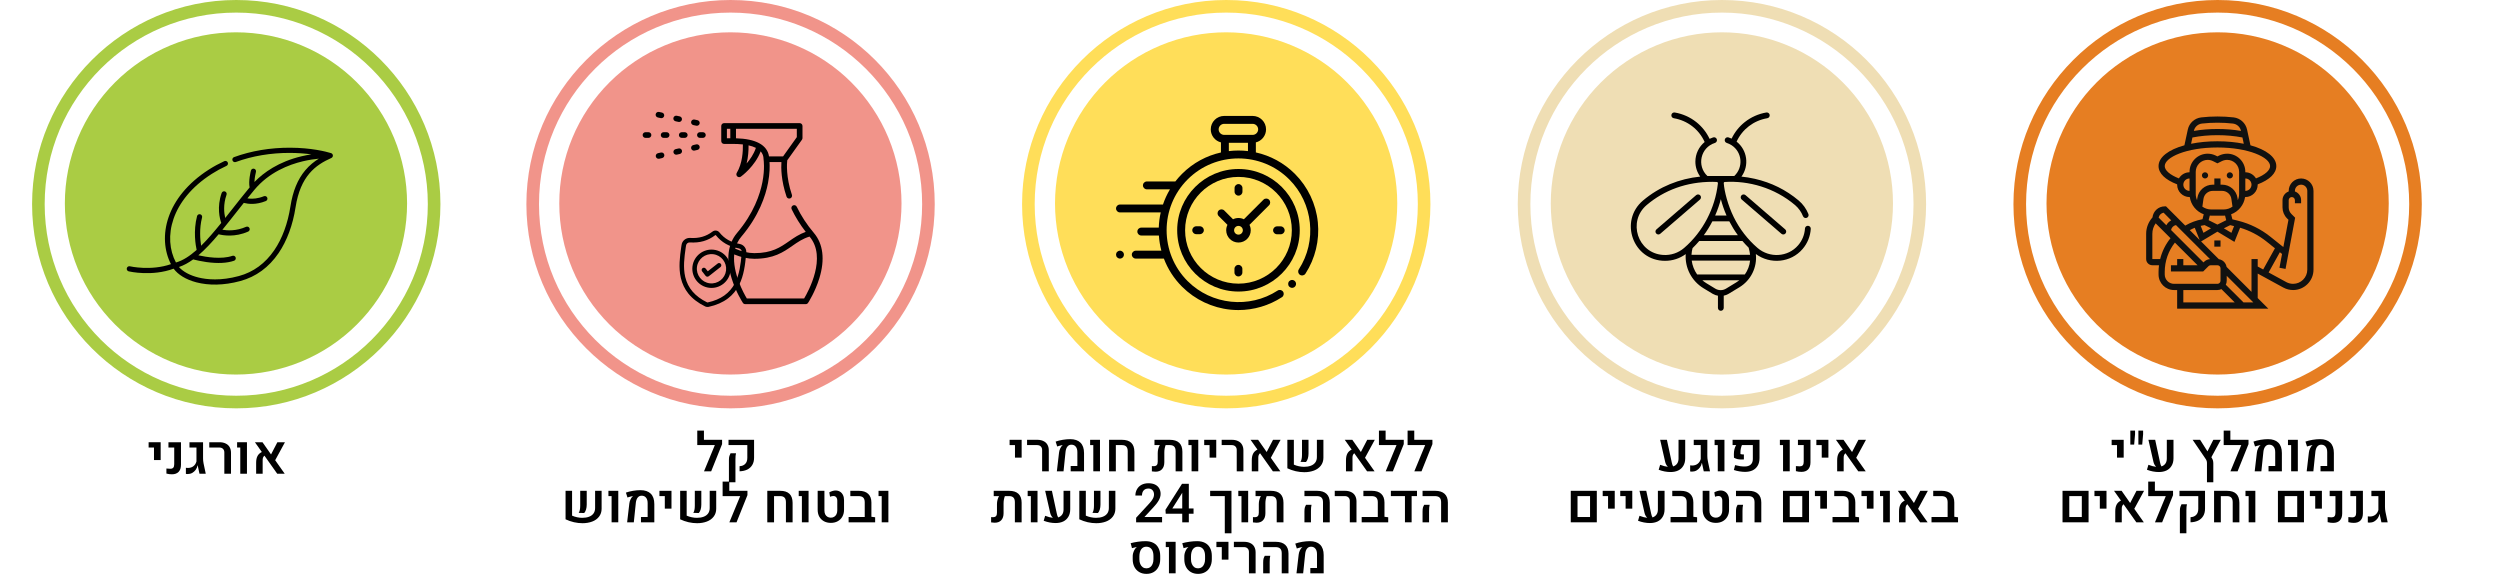 <svg xmlns="http://www.w3.org/2000/svg" xmlns:xlink="http://www.w3.org/1999/xlink" width="640" zoomAndPan="magnify" viewBox="0 0 480 112.5" height="150" preserveAspectRatio="xMidYMid meet" version="1.0"><defs><g/><clipPath id="35426bc290"><path d="M 6.16 0 L 84.562 0 L 84.562 78.402 L 6.16 78.402 Z M 6.16 0 " clip-rule="nonzero"/></clipPath><clipPath id="1fec1c8ea7"><path d="M 12.453 6.203 L 78.16 6.203 L 78.16 71.914 L 12.453 71.914 Z M 12.453 6.203 " clip-rule="nonzero"/></clipPath><clipPath id="84da50c631"><path d="M 101.066 0 L 179.469 0 L 179.469 78.402 L 101.066 78.402 Z M 101.066 0 " clip-rule="nonzero"/></clipPath><clipPath id="b53f957423"><path d="M 107.383 6.203 L 173.09 6.203 L 173.09 71.914 L 107.383 71.914 Z M 107.383 6.203 " clip-rule="nonzero"/></clipPath><clipPath id="25e6ad86fe"><path d="M 196.238 0 L 274.641 0 L 274.641 78.402 L 196.238 78.402 Z M 196.238 0 " clip-rule="nonzero"/></clipPath><clipPath id="f421a0b59e"><path d="M 202.562 6.203 L 268.273 6.203 L 268.273 71.914 L 202.562 71.914 Z M 202.562 6.203 " clip-rule="nonzero"/></clipPath><clipPath id="900347fcc5"><path d="M 24 28 L 64 28 L 64 55 L 24 55 Z M 24 28 " clip-rule="nonzero"/></clipPath><clipPath id="e0727a5459"><path d="M 32.371 20.703 L 64.164 28.984 L 55.879 60.777 L 24.086 52.492 Z M 32.371 20.703 " clip-rule="nonzero"/></clipPath><clipPath id="3fbd948ade"><path d="M 32.371 20.703 L 64.164 28.984 L 55.879 60.777 L 24.086 52.492 Z M 32.371 20.703 " clip-rule="nonzero"/></clipPath><clipPath id="76ec05a1cc"><path d="M 32.371 20.703 L 64.164 28.984 L 55.879 60.777 L 24.086 52.492 Z M 32.371 20.703 " clip-rule="nonzero"/></clipPath><clipPath id="ad472f0d57"><path d="M 125 21.48 L 128 21.48 L 128 23 L 125 23 Z M 125 21.48 " clip-rule="nonzero"/></clipPath><clipPath id="5db4802b5b"><path d="M 138 23 L 158 23 L 158 58.395 L 138 58.395 Z M 138 23 " clip-rule="nonzero"/></clipPath><clipPath id="8e3182312c"><path d="M 130 44 L 144 44 L 144 59 L 130 59 Z M 130 44 " clip-rule="nonzero"/></clipPath><clipPath id="99697dfd4e"><path d="M 130.168 43.383 L 144.828 45.16 L 143.047 59.82 L 128.391 58.039 Z M 130.168 43.383 " clip-rule="nonzero"/></clipPath><clipPath id="c980109b27"><path d="M 130.168 43.383 L 144.828 45.16 L 143.047 59.82 L 128.391 58.039 Z M 130.168 43.383 " clip-rule="nonzero"/></clipPath><clipPath id="084c3d347f"><path d="M 130.168 43.383 L 144.828 45.16 L 143.047 59.82 L 128.391 58.039 Z M 130.168 43.383 " clip-rule="nonzero"/></clipPath><clipPath id="36e10aa933"><path d="M 132 47 L 141 47 L 141 56 L 132 56 Z M 132 47 " clip-rule="nonzero"/></clipPath><clipPath id="ec7d72079e"><path d="M 130.168 43.383 L 144.828 45.16 L 143.047 59.82 L 128.391 58.039 Z M 130.168 43.383 " clip-rule="nonzero"/></clipPath><clipPath id="a9def42856"><path d="M 130.168 43.383 L 144.828 45.16 L 143.047 59.82 L 128.391 58.039 Z M 130.168 43.383 " clip-rule="nonzero"/></clipPath><clipPath id="938706e02c"><path d="M 130.168 43.383 L 144.828 45.16 L 143.047 59.82 L 128.391 58.039 Z M 130.168 43.383 " clip-rule="nonzero"/></clipPath><clipPath id="f4989c8445"><path d="M 134 50 L 139 50 L 139 54 L 134 54 Z M 134 50 " clip-rule="nonzero"/></clipPath><clipPath id="bfc0eb7c46"><path d="M 130.168 43.383 L 144.828 45.16 L 143.047 59.82 L 128.391 58.039 Z M 130.168 43.383 " clip-rule="nonzero"/></clipPath><clipPath id="c2ca40c62b"><path d="M 130.168 43.383 L 144.828 45.16 L 143.047 59.82 L 128.391 58.039 Z M 130.168 43.383 " clip-rule="nonzero"/></clipPath><clipPath id="38129c83b8"><path d="M 130.168 43.383 L 144.828 45.16 L 143.047 59.82 L 128.391 58.039 Z M 130.168 43.383 " clip-rule="nonzero"/></clipPath><clipPath id="53ada1a0d6"><path d="M 214.277 22 L 253.102 22 L 253.102 60 L 214.277 60 Z M 214.277 22 " clip-rule="nonzero"/></clipPath><clipPath id="28a044c3dc"><path d="M 214.277 48 L 216 48 L 216 50 L 214.277 50 Z M 214.277 48 " clip-rule="nonzero"/></clipPath><clipPath id="b42efe5255"><path d="M 386.582 0 L 464.984 0 L 464.984 78.402 L 386.582 78.402 Z M 386.582 0 " clip-rule="nonzero"/></clipPath><clipPath id="f7ed317e6f"><path d="M 392.93 6.203 L 458.637 6.203 L 458.637 71.914 L 392.93 71.914 Z M 392.93 6.203 " clip-rule="nonzero"/></clipPath><clipPath id="6e1c0d8650"><path d="M 412 22 L 445 22 L 445 59.852 L 412 59.852 Z M 412 22 " clip-rule="nonzero"/></clipPath><clipPath id="7024feca76"><path d="M 291.41 0 L 369.812 0 L 369.812 78.402 L 291.41 78.402 Z M 291.41 0 " clip-rule="nonzero"/></clipPath><clipPath id="6a7744f4cb"><path d="M 297.746 6.203 L 363.453 6.203 L 363.453 71.914 L 297.746 71.914 Z M 297.746 6.203 " clip-rule="nonzero"/></clipPath><clipPath id="f697c43236"><path d="M 313 21.59 L 348 21.59 L 348 59.672 L 313 59.672 Z M 313 21.59 " clip-rule="nonzero"/></clipPath></defs><g clip-path="url(#35426bc290)"><path fill="#aacc44" d="M 45.359 78.402 C 23.703 78.402 6.16 60.738 6.16 39.199 C 6.16 17.664 23.703 0 45.359 0 C 67.02 0 84.562 17.543 84.562 39.199 C 84.562 60.859 66.898 78.402 45.359 78.402 Z M 45.359 2.418 C 25.035 2.418 8.578 18.875 8.578 39.199 C 8.578 59.527 25.035 75.98 45.359 75.98 C 65.688 75.98 82.141 59.527 82.141 39.199 C 82.141 18.875 65.566 2.418 45.359 2.418 Z M 45.359 2.418 " fill-opacity="1" fill-rule="nonzero"/></g><g clip-path="url(#1fec1c8ea7)"><path fill="#aacc44" d="M 78.16 39.059 C 78.16 40.133 78.105 41.207 78 42.277 C 77.895 43.348 77.738 44.414 77.527 45.469 C 77.316 46.523 77.059 47.566 76.746 48.594 C 76.434 49.625 76.07 50.637 75.66 51.633 C 75.246 52.625 74.785 53.598 74.281 54.547 C 73.773 55.496 73.219 56.418 72.621 57.312 C 72.023 58.207 71.383 59.07 70.703 59.902 C 70.02 60.73 69.297 61.527 68.535 62.289 C 67.777 63.051 66.98 63.773 66.148 64.453 C 65.316 65.137 64.453 65.777 63.559 66.375 C 62.664 66.973 61.742 67.527 60.793 68.031 C 59.844 68.539 58.871 69 57.879 69.41 C 56.883 69.824 55.871 70.184 54.844 70.496 C 53.812 70.809 52.77 71.07 51.715 71.281 C 50.66 71.492 49.598 71.648 48.527 71.754 C 47.453 71.859 46.383 71.914 45.305 71.914 C 44.23 71.914 43.156 71.859 42.086 71.754 C 41.016 71.648 39.949 71.492 38.895 71.281 C 37.84 71.07 36.797 70.809 35.77 70.496 C 34.738 70.184 33.727 69.824 32.734 69.41 C 31.738 69 30.766 68.539 29.816 68.031 C 28.867 67.527 27.945 66.973 27.051 66.375 C 26.156 65.777 25.293 65.137 24.461 64.453 C 23.633 63.773 22.836 63.051 22.074 62.289 C 21.312 61.527 20.59 60.73 19.91 59.902 C 19.227 59.07 18.586 58.207 17.988 57.312 C 17.391 56.418 16.836 55.496 16.332 54.547 C 15.824 53.598 15.363 52.625 14.953 51.633 C 14.539 50.637 14.18 49.625 13.867 48.594 C 13.555 47.566 13.293 46.523 13.082 45.469 C 12.871 44.414 12.715 43.348 12.609 42.277 C 12.504 41.207 12.453 40.133 12.453 39.059 C 12.453 37.98 12.504 36.91 12.609 35.84 C 12.715 34.766 12.871 33.703 13.082 32.648 C 13.293 31.594 13.555 30.551 13.867 29.52 C 14.18 28.492 14.539 27.48 14.953 26.484 C 15.363 25.492 15.824 24.52 16.332 23.57 C 16.836 22.621 17.391 21.699 17.988 20.805 C 18.586 19.91 19.227 19.047 19.91 18.215 C 20.59 17.383 21.312 16.586 22.074 15.828 C 22.836 15.066 23.633 14.344 24.461 13.66 C 25.293 12.98 26.156 12.34 27.051 11.742 C 27.945 11.145 28.867 10.59 29.816 10.082 C 30.766 9.578 31.738 9.117 32.734 8.707 C 33.727 8.293 34.738 7.93 35.77 7.617 C 36.797 7.305 37.84 7.047 38.895 6.836 C 39.949 6.625 41.016 6.469 42.086 6.363 C 43.156 6.258 44.23 6.203 45.305 6.203 C 46.383 6.203 47.453 6.258 48.527 6.363 C 49.598 6.469 50.66 6.625 51.715 6.836 C 52.77 7.047 53.812 7.305 54.844 7.617 C 55.871 7.93 56.883 8.293 57.879 8.707 C 58.871 9.117 59.844 9.578 60.793 10.082 C 61.742 10.59 62.664 11.145 63.559 11.742 C 64.453 12.34 65.316 12.98 66.148 13.66 C 66.98 14.344 67.777 15.066 68.535 15.828 C 69.297 16.586 70.02 17.383 70.703 18.215 C 71.383 19.047 72.023 19.91 72.621 20.805 C 73.219 21.699 73.773 22.621 74.281 23.57 C 74.785 24.52 75.246 25.492 75.66 26.484 C 76.07 27.48 76.434 28.492 76.746 29.52 C 77.059 30.551 77.316 31.594 77.527 32.648 C 77.738 33.703 77.895 34.766 78 35.84 C 78.105 36.91 78.16 37.98 78.16 39.059 Z M 78.16 39.059 " fill-opacity="1" fill-rule="nonzero"/></g><g clip-path="url(#84da50c631)"><path fill="#f1948a" d="M 140.27 78.402 C 118.613 78.402 101.066 60.738 101.066 39.199 C 101.066 17.664 118.613 0 140.27 0 C 161.926 0 179.469 17.543 179.469 39.199 C 179.469 60.859 161.805 78.402 140.27 78.402 Z M 140.27 2.418 C 119.941 2.418 103.488 18.875 103.488 39.199 C 103.488 59.527 119.941 75.98 140.27 75.98 C 160.594 75.98 177.051 59.527 177.051 39.199 C 177.051 18.875 160.473 2.418 140.27 2.418 Z M 140.27 2.418 " fill-opacity="1" fill-rule="nonzero"/></g><g clip-path="url(#b53f957423)"><path fill="#f1948a" d="M 173.09 39.059 C 173.09 40.133 173.035 41.207 172.93 42.277 C 172.824 43.348 172.668 44.414 172.457 45.469 C 172.246 46.523 171.988 47.566 171.676 48.594 C 171.363 49.625 171 50.637 170.59 51.633 C 170.176 52.625 169.719 53.598 169.211 54.547 C 168.703 55.496 168.148 56.418 167.551 57.312 C 166.953 58.207 166.312 59.07 165.633 59.902 C 164.949 60.73 164.227 61.527 163.465 62.289 C 162.707 63.051 161.91 63.773 161.078 64.453 C 160.246 65.137 159.383 65.777 158.488 66.375 C 157.594 66.973 156.672 67.527 155.723 68.031 C 154.773 68.539 153.801 69 152.809 69.41 C 151.812 69.824 150.801 70.184 149.773 70.496 C 148.742 70.809 147.699 71.07 146.645 71.281 C 145.59 71.492 144.527 71.648 143.457 71.754 C 142.383 71.859 141.312 71.914 140.234 71.914 C 139.16 71.914 138.086 71.859 137.016 71.754 C 135.945 71.648 134.883 71.492 133.824 71.281 C 132.77 71.07 131.727 70.809 130.699 70.496 C 129.668 70.184 128.656 69.824 127.664 69.41 C 126.668 69 125.695 68.539 124.746 68.031 C 123.801 67.527 122.879 66.973 121.984 66.375 C 121.086 65.777 120.227 65.137 119.395 64.453 C 118.562 63.773 117.766 63.051 117.004 62.289 C 116.242 61.527 115.52 60.73 114.84 59.902 C 114.156 59.07 113.516 58.207 112.918 57.312 C 112.32 56.418 111.77 55.496 111.262 54.547 C 110.754 53.598 110.293 52.625 109.883 51.633 C 109.469 50.637 109.109 49.625 108.797 48.594 C 108.484 47.566 108.223 46.523 108.012 45.469 C 107.801 44.414 107.645 43.348 107.539 42.277 C 107.434 41.207 107.383 40.133 107.383 39.059 C 107.383 37.98 107.434 36.91 107.539 35.84 C 107.645 34.766 107.801 33.703 108.012 32.648 C 108.223 31.594 108.484 30.551 108.797 29.52 C 109.109 28.492 109.469 27.48 109.883 26.484 C 110.293 25.492 110.754 24.52 111.262 23.57 C 111.77 22.621 112.32 21.699 112.918 20.805 C 113.516 19.91 114.156 19.047 114.84 18.215 C 115.52 17.383 116.242 16.586 117.004 15.828 C 117.766 15.066 118.562 14.344 119.395 13.66 C 120.227 12.98 121.086 12.34 121.984 11.742 C 122.879 11.145 123.801 10.59 124.746 10.082 C 125.695 9.578 126.668 9.117 127.664 8.707 C 128.656 8.293 129.668 7.93 130.699 7.617 C 131.727 7.305 132.77 7.047 133.824 6.836 C 134.883 6.625 135.945 6.469 137.016 6.363 C 138.086 6.258 139.16 6.203 140.234 6.203 C 141.312 6.203 142.383 6.258 143.457 6.363 C 144.527 6.469 145.59 6.625 146.645 6.836 C 147.699 7.047 148.742 7.305 149.773 7.617 C 150.801 7.93 151.812 8.293 152.809 8.707 C 153.801 9.117 154.773 9.578 155.723 10.082 C 156.672 10.59 157.594 11.145 158.488 11.742 C 159.383 12.34 160.246 12.98 161.078 13.66 C 161.91 14.344 162.707 15.066 163.465 15.828 C 164.227 16.586 164.949 17.383 165.633 18.215 C 166.312 19.047 166.953 19.91 167.551 20.805 C 168.148 21.699 168.703 22.621 169.211 23.57 C 169.719 24.52 170.176 25.492 170.59 26.484 C 171 27.48 171.363 28.492 171.676 29.52 C 171.988 30.551 172.246 31.594 172.457 32.648 C 172.668 33.703 172.824 34.766 172.93 35.84 C 173.035 36.91 173.09 37.98 173.09 39.059 Z M 173.09 39.059 " fill-opacity="1" fill-rule="nonzero"/></g><g clip-path="url(#25e6ad86fe)"><path fill="#ffde59" d="M 235.441 78.402 C 213.785 78.402 196.238 60.738 196.238 39.199 C 196.238 17.664 213.785 0 235.441 0 C 257.098 0 274.641 17.543 274.641 39.199 C 274.641 60.859 256.977 78.402 235.441 78.402 Z M 235.441 2.418 C 215.113 2.418 198.66 18.875 198.66 39.199 C 198.66 59.527 215.113 75.98 235.441 75.98 C 255.766 75.98 272.223 59.527 272.223 39.199 C 272.223 18.875 255.645 2.418 235.441 2.418 Z M 235.441 2.418 " fill-opacity="1" fill-rule="nonzero"/></g><g clip-path="url(#f421a0b59e)"><path fill="#ffde59" d="M 268.273 39.059 C 268.273 40.133 268.219 41.207 268.113 42.277 C 268.008 43.348 267.852 44.414 267.641 45.469 C 267.43 46.523 267.168 47.566 266.859 48.594 C 266.547 49.625 266.184 50.637 265.77 51.633 C 265.359 52.625 264.898 53.598 264.395 54.547 C 263.887 55.496 263.332 56.418 262.734 57.312 C 262.137 58.207 261.496 59.07 260.816 59.902 C 260.133 60.73 259.41 61.527 258.648 62.289 C 257.887 63.051 257.094 63.773 256.262 64.453 C 255.43 65.137 254.566 65.777 253.672 66.375 C 252.777 66.973 251.855 67.527 250.906 68.031 C 249.957 68.539 248.984 69 247.992 69.41 C 246.996 69.824 245.984 70.184 244.957 70.496 C 243.926 70.809 242.883 71.07 241.828 71.281 C 240.773 71.492 239.711 71.648 238.637 71.754 C 237.566 71.859 236.496 71.914 235.418 71.914 C 234.344 71.914 233.27 71.859 232.199 71.754 C 231.129 71.648 230.062 71.492 229.008 71.281 C 227.953 71.07 226.91 70.809 225.883 70.496 C 224.852 70.184 223.84 69.824 222.844 69.41 C 221.852 69 220.879 68.539 219.93 68.031 C 218.98 67.527 218.059 66.973 217.164 66.375 C 216.27 65.777 215.406 65.137 214.574 64.453 C 213.742 63.773 212.949 63.051 212.188 62.289 C 211.426 61.527 210.703 60.73 210.023 59.902 C 209.34 59.07 208.699 58.207 208.102 57.312 C 207.504 56.418 206.949 55.496 206.445 54.547 C 205.938 53.598 205.477 52.625 205.066 51.633 C 204.652 50.637 204.293 49.625 203.98 48.594 C 203.668 47.566 203.406 46.523 203.195 45.469 C 202.984 44.414 202.828 43.348 202.723 42.277 C 202.617 41.207 202.562 40.133 202.562 39.059 C 202.562 37.98 202.617 36.91 202.723 35.84 C 202.828 34.766 202.984 33.703 203.195 32.648 C 203.406 31.594 203.668 30.551 203.98 29.52 C 204.293 28.492 204.652 27.48 205.066 26.484 C 205.477 25.492 205.938 24.52 206.445 23.57 C 206.949 22.621 207.504 21.699 208.102 20.805 C 208.699 19.91 209.34 19.047 210.023 18.215 C 210.703 17.383 211.426 16.586 212.188 15.828 C 212.949 15.066 213.742 14.344 214.574 13.66 C 215.406 12.98 216.27 12.34 217.164 11.742 C 218.059 11.145 218.98 10.59 219.93 10.082 C 220.879 9.578 221.852 9.117 222.844 8.707 C 223.84 8.293 224.852 7.93 225.883 7.617 C 226.91 7.305 227.953 7.047 229.008 6.836 C 230.062 6.625 231.129 6.469 232.199 6.363 C 233.27 6.258 234.344 6.203 235.418 6.203 C 236.496 6.203 237.566 6.258 238.637 6.363 C 239.711 6.469 240.773 6.625 241.828 6.836 C 242.883 7.047 243.926 7.305 244.957 7.617 C 245.984 7.93 246.996 8.293 247.992 8.707 C 248.984 9.117 249.957 9.578 250.906 10.082 C 251.855 10.59 252.777 11.145 253.672 11.742 C 254.566 12.34 255.43 12.98 256.262 13.66 C 257.094 14.344 257.887 15.066 258.648 15.828 C 259.41 16.586 260.133 17.383 260.816 18.215 C 261.496 19.047 262.137 19.91 262.734 20.805 C 263.332 21.699 263.887 22.621 264.395 23.57 C 264.898 24.52 265.359 25.492 265.77 26.484 C 266.184 27.48 266.547 28.492 266.859 29.52 C 267.168 30.551 267.43 31.594 267.641 32.648 C 267.852 33.703 268.008 34.766 268.113 35.84 C 268.219 36.91 268.273 37.98 268.273 39.059 Z M 268.273 39.059 " fill-opacity="1" fill-rule="nonzero"/></g><g clip-path="url(#900347fcc5)"><g clip-path="url(#e0727a5459)"><g clip-path="url(#3fbd948ade)"><g clip-path="url(#76ec05a1cc)"><path fill="#000000" d="M 63.914 29.844 C 63.902 29.637 63.762 29.461 63.562 29.398 C 62.559 29.094 59.789 28.379 55.715 28.359 C 51.922 28.344 48.195 28.969 44.938 30.168 C 44.676 30.262 44.543 30.551 44.641 30.809 C 44.734 31.066 45.023 31.199 45.281 31.105 C 48.426 29.945 52.035 29.34 55.711 29.359 C 57.082 29.363 58.48 29.461 59.781 29.633 C 59.207 29.723 58.582 29.84 57.926 29.996 C 53.484 31.051 50.613 33.133 48.852 34.945 C 48.879 34.195 49.047 33.367 49.141 33.004 C 49.211 32.734 49.051 32.465 48.785 32.395 C 48.52 32.324 48.246 32.484 48.176 32.75 C 48.121 32.965 47.676 34.75 47.926 35.988 C 46.77 37.383 45.66 38.785 44.59 40.148 C 44.133 40.727 43.684 41.297 43.242 41.852 C 43.02 40.918 42.832 39.285 43.496 37.387 C 43.586 37.129 43.449 36.844 43.188 36.754 C 42.93 36.664 42.645 36.801 42.555 37.059 C 41.602 39.789 42.203 42.023 42.48 42.801 C 41.152 44.445 39.875 45.941 38.617 47.18 C 38.434 46.043 38.234 43.914 38.797 41.75 C 38.867 41.484 38.707 41.211 38.441 41.141 C 38.172 41.07 37.902 41.23 37.832 41.5 C 37.082 44.367 37.559 47.098 37.754 47.988 C 36.426 49.168 35.113 50.02 33.781 50.398 C 31.266 45.668 32.785 38.422 40.652 33.391 C 41.543 32.82 42.496 32.301 43.484 31.848 C 43.734 31.73 43.844 31.434 43.727 31.184 C 43.613 30.934 43.316 30.824 43.066 30.941 C 42.039 31.414 41.047 31.953 40.113 32.551 C 31.816 37.855 30.195 45.57 32.82 50.715 C 29.02 52.047 24.984 51.141 24.945 51.129 C 24.676 51.066 24.406 51.234 24.344 51.504 C 24.285 51.766 24.445 52.031 24.707 52.098 C 24.711 52.102 24.715 52.102 24.719 52.102 C 24.906 52.145 29.207 53.117 33.34 51.586 C 34.172 52.727 35.695 53.688 37.711 54.211 C 39.992 54.805 42.898 54.844 46.145 53.957 C 49.148 53.141 51.621 51.332 53.492 48.59 C 55.094 46.238 56.219 43.203 56.746 39.809 C 57.684 33.758 60.602 31.676 63.621 30.332 C 63.809 30.246 63.926 30.051 63.914 29.844 Z M 58.621 32.684 C 57.152 34.422 56.215 36.703 55.758 39.656 C 55.254 42.906 54.188 45.801 52.668 48.027 C 50.934 50.57 48.652 52.242 45.879 52.996 C 42.387 53.949 39.73 53.68 38.117 53.285 C 36.469 52.883 35.141 52.16 34.355 51.266 C 35.285 50.957 36.191 50.457 37.094 49.801 C 37.129 49.812 37.172 49.824 37.215 49.836 C 37.691 49.957 38.578 50.168 39.652 50.32 C 41.801 50.617 43.578 50.531 44.938 50.062 C 45.195 49.973 45.336 49.688 45.246 49.426 C 45.156 49.168 44.871 49.027 44.609 49.121 C 42.52 49.844 39.582 49.352 38.086 49.02 C 39.375 47.922 40.66 46.539 41.977 44.98 C 42.816 45.199 45.094 45.598 47.652 44.461 C 47.902 44.348 48.016 44.055 47.902 43.801 C 47.793 43.551 47.496 43.438 47.246 43.547 C 45.367 44.383 43.637 44.273 42.699 44.113 C 43.57 43.055 44.457 41.926 45.371 40.766 C 45.844 40.168 46.324 39.559 46.812 38.949 C 46.844 38.957 46.879 38.965 46.914 38.977 C 47.645 39.164 49.141 39.367 51.039 38.602 C 51.293 38.5 51.418 38.207 51.316 37.953 C 51.211 37.695 50.922 37.574 50.668 37.676 C 49.492 38.148 48.52 38.184 47.906 38.133 C 47.758 38.121 47.625 38.102 47.504 38.082 C 47.949 37.531 48.398 36.98 48.855 36.43 C 51.648 33.082 55.441 31.613 58.129 30.973 C 59.293 30.695 60.355 30.543 61.219 30.461 C 60.336 31.008 59.43 31.723 58.621 32.684 Z M 58.621 32.684 " fill-opacity="1" fill-rule="nonzero"/></g></g></g></g><g clip-path="url(#ad472f0d57)"><path fill="#000000" d="M 126.309 22.559 L 126.875 22.68 C 127.164 22.742 127.457 22.551 127.52 22.262 C 127.582 21.965 127.398 21.676 127.102 21.613 L 126.535 21.492 C 126.242 21.43 125.953 21.617 125.891 21.91 C 125.828 22.203 126.012 22.492 126.309 22.559 Z M 126.309 22.559 " fill-opacity="1" fill-rule="nonzero"/></g><path fill="#000000" d="M 129.711 23.285 L 130.281 23.41 C 130.57 23.469 130.863 23.281 130.926 22.988 C 130.988 22.695 130.801 22.406 130.508 22.344 L 129.941 22.223 C 129.648 22.16 129.359 22.348 129.293 22.641 C 129.23 22.934 129.418 23.223 129.711 23.285 Z M 129.711 23.285 " fill-opacity="1" fill-rule="nonzero"/><path fill="#000000" d="M 133.117 24.016 L 133.684 24.137 C 133.977 24.199 134.27 24.012 134.332 23.719 C 134.395 23.426 134.207 23.137 133.914 23.074 L 133.348 22.953 C 133.051 22.891 132.762 23.078 132.699 23.371 C 132.637 23.664 132.824 23.953 133.117 24.016 Z M 133.117 24.016 " fill-opacity="1" fill-rule="nonzero"/><path fill="#000000" d="M 133.676 27.719 L 133.113 27.852 C 132.82 27.918 132.637 28.211 132.703 28.504 C 132.77 28.793 133.066 28.977 133.355 28.91 L 133.922 28.781 C 134.215 28.711 134.398 28.418 134.328 28.129 C 134.262 27.836 133.969 27.652 133.676 27.719 Z M 133.676 27.719 " fill-opacity="1" fill-rule="nonzero"/><path fill="#000000" d="M 126.891 29.285 L 126.324 29.414 C 126.031 29.484 125.848 29.777 125.918 30.07 C 125.984 30.359 126.281 30.543 126.57 30.477 L 127.137 30.348 C 127.43 30.277 127.609 29.984 127.543 29.691 C 127.477 29.402 127.184 29.219 126.891 29.285 Z M 126.891 29.285 " fill-opacity="1" fill-rule="nonzero"/><path fill="#000000" d="M 130.285 28.504 L 129.719 28.633 C 129.426 28.699 129.242 28.992 129.309 29.285 C 129.375 29.574 129.676 29.762 129.961 29.691 L 130.527 29.562 C 130.82 29.496 131.004 29.203 130.938 28.91 C 130.867 28.617 130.578 28.434 130.285 28.504 Z M 130.285 28.504 " fill-opacity="1" fill-rule="nonzero"/><path fill="#000000" d="M 134.961 25.383 L 134.379 25.383 C 134.078 25.383 133.836 25.629 133.836 25.926 C 133.836 26.227 134.078 26.473 134.379 26.473 L 134.961 26.473 C 135.262 26.473 135.504 26.227 135.504 25.926 C 135.504 25.629 135.262 25.383 134.961 25.383 Z M 134.961 25.383 " fill-opacity="1" fill-rule="nonzero"/><path fill="#000000" d="M 124.512 25.383 L 123.934 25.383 C 123.633 25.383 123.387 25.629 123.387 25.926 C 123.387 26.227 123.633 26.473 123.934 26.473 L 124.512 26.473 C 124.812 26.473 125.059 26.227 125.059 25.926 C 125.059 25.629 124.812 25.383 124.512 25.383 Z M 124.512 25.383 " fill-opacity="1" fill-rule="nonzero"/><path fill="#000000" d="M 131.477 25.383 L 130.898 25.383 C 130.598 25.383 130.352 25.629 130.352 25.926 C 130.352 26.227 130.598 26.473 130.898 26.473 L 131.477 26.473 C 131.777 26.473 132.023 26.227 132.023 25.926 C 132.023 25.629 131.777 25.383 131.477 25.383 Z M 131.477 25.383 " fill-opacity="1" fill-rule="nonzero"/><path fill="#000000" d="M 127.996 25.383 L 127.414 25.383 C 127.113 25.383 126.871 25.629 126.871 25.926 C 126.871 26.227 127.113 26.473 127.414 26.473 L 127.996 26.473 C 128.297 26.473 128.539 26.227 128.539 25.926 C 128.539 25.629 128.297 25.383 127.996 25.383 Z M 127.996 25.383 " fill-opacity="1" fill-rule="nonzero"/><g clip-path="url(#5db4802b5b)"><path fill="#000000" d="M 156.27 44.73 C 154.922 43.137 153.816 41.445 152.977 39.699 C 152.848 39.426 152.523 39.312 152.254 39.441 C 151.98 39.57 151.867 39.898 151.996 40.168 C 152.715 41.664 153.621 43.125 154.699 44.516 C 153.43 44.973 152.461 45.645 151.52 46.301 C 149.82 47.484 148.215 48.602 144.828 48.602 C 143.688 48.602 142.391 48.297 141.156 47.742 C 141.367 46.922 141.746 46.137 142.34 45.434 C 145.715 41.445 146.992 37.613 147.465 35.098 C 147.812 33.277 147.801 31.875 147.75 31.117 L 150.031 31.117 C 149.957 32.215 149.965 34.652 151.016 37.758 C 151.109 38.039 151.418 38.195 151.703 38.098 C 151.988 38 152.141 37.691 152.047 37.406 C 150.879 33.949 151.086 31.344 151.152 30.777 L 153.977 26.824 C 154.043 26.73 154.078 26.621 154.078 26.508 L 154.078 24.188 C 154.078 23.887 153.836 23.641 153.535 23.641 L 139.023 23.641 C 138.723 23.641 138.48 23.887 138.48 24.188 L 138.48 27.09 C 138.48 27.391 138.723 27.633 139.023 27.633 L 140.766 27.633 C 141.375 27.633 142.012 27.66 142.633 27.73 C 142.633 27.746 142.629 27.762 142.633 27.777 C 142.66 29.023 142.547 31.379 141.457 33.195 C 141.336 33.395 141.363 33.66 141.52 33.836 C 141.703 34.039 142.02 34.074 142.242 33.918 C 142.355 33.836 144.941 31.961 146.047 29.062 C 146.398 29.457 146.605 29.953 146.605 30.57 C 146.605 30.578 146.605 30.582 146.605 30.59 C 146.605 30.598 146.605 30.605 146.605 30.609 C 146.609 30.621 146.609 30.633 146.609 30.648 C 146.613 30.652 146.613 30.656 146.613 30.66 C 146.613 30.676 146.883 32.379 146.387 34.949 C 145.93 37.32 144.715 40.945 141.512 44.73 C 139.727 46.84 139.363 49.844 140.465 53.422 C 141.277 56.059 142.574 58.066 142.633 58.148 C 142.73 58.305 142.902 58.395 143.086 58.395 L 154.695 58.395 C 154.879 58.395 155.051 58.305 155.148 58.148 C 155.207 58.066 156.508 56.059 157.316 53.422 C 158.418 49.844 158.055 46.84 156.27 44.73 Z M 139.566 24.73 L 140.219 24.73 L 140.219 26.543 L 139.566 26.543 Z M 143.348 31.387 C 143.66 30.148 143.734 28.91 143.723 27.91 C 144.238 28.023 144.719 28.18 145.133 28.391 C 145.129 28.402 145.121 28.414 145.117 28.43 C 144.723 29.602 144.02 30.613 143.348 31.387 Z M 145.738 27.48 C 144.676 26.914 143.188 26.602 141.309 26.551 L 141.309 24.73 L 152.988 24.73 L 152.988 26.332 L 150.352 30.027 L 147.652 30.027 C 147.492 28.941 146.84 28.066 145.738 27.48 Z M 154.391 57.309 L 143.391 57.309 C 142.789 56.305 140.633 52.41 140.965 48.848 C 142.262 49.391 143.617 49.688 144.828 49.688 C 148.559 49.688 150.379 48.422 152.141 47.195 C 153.156 46.488 154.117 45.82 155.43 45.422 C 155.434 45.426 155.438 45.43 155.441 45.434 C 158.805 49.406 155.195 55.961 154.391 57.309 Z M 154.391 57.309 " fill-opacity="1" fill-rule="nonzero"/></g><g clip-path="url(#8e3182312c)"><g clip-path="url(#99697dfd4e)"><g clip-path="url(#c980109b27)"><g clip-path="url(#084c3d347f)"><path fill="#000000" d="M 143.242 49.004 L 143.242 48.992 C 143.254 48.852 143.266 48.703 143.285 48.535 C 143.371 47.727 142.809 46.98 142.008 46.836 C 140.332 46.539 139.094 45.832 138.113 44.609 L 138.105 44.598 C 137.781 44.223 137.234 44.156 136.828 44.445 L 136.82 44.453 C 135.574 45.402 134.203 45.793 132.508 45.684 C 131.691 45.629 130.969 46.223 130.859 47.027 C 130.836 47.191 130.812 47.34 130.789 47.48 L 130.785 47.508 C 130.547 49.223 130.246 51.355 130.723 53.387 C 130.988 54.5 131.473 55.5 132.16 56.359 C 132.945 57.336 134.027 58.168 135.379 58.828 C 135.422 58.852 135.469 58.867 135.516 58.883 C 135.582 58.906 135.648 58.922 135.719 58.93 C 135.789 58.938 135.855 58.941 135.926 58.934 C 135.977 58.93 136.027 58.922 136.074 58.914 C 137.543 58.59 138.789 58.043 139.785 57.281 C 140.66 56.613 141.367 55.758 141.891 54.738 C 142.844 52.879 143.066 50.73 143.242 49.004 Z M 141.121 54.344 C 140.117 56.297 138.406 57.516 135.891 58.066 C 135.879 58.07 135.871 58.07 135.859 58.07 C 135.836 58.074 135.809 58.07 135.785 58.062 C 135.777 58.059 135.766 58.055 135.758 58.051 C 133.445 56.914 132.074 55.324 131.566 53.188 C 131.125 51.316 131.402 49.355 131.645 47.629 L 131.645 47.621 C 131.672 47.473 131.695 47.316 131.719 47.145 C 131.766 46.785 132.09 46.523 132.449 46.547 C 133.41 46.609 134.27 46.527 135.078 46.297 C 135.887 46.062 136.625 45.688 137.336 45.148 C 137.375 45.125 137.414 45.129 137.445 45.16 C 138.004 45.855 138.633 46.398 139.359 46.816 C 140.09 47.234 140.906 47.52 141.855 47.691 C 142.211 47.754 142.461 48.086 142.422 48.445 C 142.406 48.617 142.391 48.773 142.379 48.922 C 142.203 50.66 142 52.629 141.121 54.344 Z M 141.121 54.344 " fill-opacity="1" fill-rule="nonzero"/></g></g></g></g><g clip-path="url(#36e10aa933)"><g clip-path="url(#ec7d72079e)"><g clip-path="url(#a9def42856)"><g clip-path="url(#938706e02c)"><path fill="#000000" d="M 137.051 47.949 C 135.035 47.703 133.199 49.145 132.953 51.156 C 132.711 53.172 134.148 55.012 136.164 55.254 C 138.18 55.5 140.016 54.059 140.262 52.043 C 140.504 50.031 139.066 48.191 137.051 47.949 Z M 136.27 54.395 C 134.73 54.207 133.629 52.801 133.816 51.262 C 134 49.723 135.406 48.621 136.945 48.809 C 138.488 48.996 139.586 50.398 139.402 51.941 C 139.215 53.48 137.809 54.582 136.27 54.395 Z M 136.27 54.395 " fill-opacity="1" fill-rule="nonzero"/></g></g></g></g><g clip-path="url(#f4989c8445)"><g clip-path="url(#bfc0eb7c46)"><g clip-path="url(#c2ca40c62b)"><g clip-path="url(#38129c83b8)"><path fill="#000000" d="M 137.797 50.594 L 135.895 52.086 L 135.488 51.57 C 135.34 51.379 135.066 51.348 134.879 51.496 C 134.691 51.645 134.66 51.914 134.805 52.102 L 135.477 52.961 C 135.551 53.055 135.656 53.109 135.766 53.125 C 135.875 53.137 135.992 53.109 136.086 53.035 L 138.328 51.277 C 138.52 51.129 138.551 50.855 138.402 50.668 C 138.258 50.48 137.984 50.445 137.797 50.594 Z M 137.797 50.594 " fill-opacity="1" fill-rule="nonzero"/></g></g></g></g><g clip-path="url(#53ada1a0d6)"><path fill="#000000" d="M 253.027 42.688 C 252.68 39.18 251.113 35.875 248.617 33.379 C 246.484 31.246 243.871 29.875 241.125 29.266 L 241.125 27.34 C 242.246 27.059 243.082 26.043 243.082 24.836 C 243.082 23.414 241.926 22.258 240.504 22.258 L 235.043 22.258 C 233.621 22.258 232.465 23.414 232.465 24.836 C 232.465 26.043 233.297 27.059 234.422 27.34 L 234.422 29.273 C 231.684 29.883 229.078 31.254 226.953 33.379 C 226.488 33.844 226.059 34.332 225.664 34.84 C 225.645 34.84 225.629 34.84 225.609 34.84 L 220.203 34.84 C 219.785 34.84 219.445 35.176 219.445 35.598 C 219.445 36.016 219.785 36.355 220.203 36.355 L 224.633 36.355 C 224.078 37.285 223.629 38.262 223.289 39.27 L 215.035 39.27 C 214.613 39.27 214.277 39.609 214.277 40.027 C 214.277 40.445 214.613 40.785 215.035 40.785 L 222.859 40.785 C 222.641 41.746 222.516 42.723 222.484 43.703 L 219.129 43.703 C 218.711 43.703 218.371 44.039 218.371 44.461 C 218.371 44.879 218.711 45.219 219.129 45.219 L 222.508 45.219 C 222.57 46.199 222.73 47.176 222.98 48.133 L 218.066 48.133 C 217.648 48.133 217.309 48.473 217.309 48.891 C 217.309 49.309 217.648 49.648 218.066 49.648 L 223.465 49.648 C 224.207 51.617 225.371 53.461 226.953 55.043 C 229.449 57.543 232.762 59.109 236.27 59.457 C 236.77 59.504 237.273 59.531 237.773 59.531 C 240.734 59.531 243.656 58.672 246.133 57.059 C 246.484 56.832 246.582 56.359 246.355 56.012 C 246.125 55.66 245.656 55.559 245.305 55.789 C 239.879 59.32 232.613 58.559 228.023 53.973 C 222.645 48.59 222.645 39.832 228.023 34.453 C 233.406 29.07 242.164 29.07 247.543 34.453 C 252.125 39.031 252.895 46.293 249.371 51.719 C 249.145 52.07 249.242 52.539 249.594 52.766 C 249.945 52.996 250.414 52.895 250.645 52.543 C 252.523 49.645 253.371 46.145 253.027 42.688 Z M 233.98 24.836 C 233.98 24.254 234.457 23.777 235.043 23.777 L 240.504 23.777 C 241.09 23.777 241.566 24.254 241.566 24.836 C 241.566 25.422 241.09 25.898 240.504 25.898 L 235.043 25.898 C 234.457 25.898 233.98 25.422 233.98 24.836 Z M 235.938 29.012 L 235.938 27.414 L 239.609 27.414 L 239.609 29.008 C 238.391 28.863 237.156 28.863 235.938 29.012 Z M 235.938 29.012 " fill-opacity="1" fill-rule="nonzero"/></g><path fill="#000000" d="M 248.082 53.75 C 247.879 53.75 247.688 53.832 247.543 53.973 C 247.402 54.113 247.324 54.309 247.324 54.508 C 247.324 54.707 247.402 54.902 247.543 55.043 C 247.688 55.184 247.879 55.266 248.082 55.266 C 248.281 55.266 248.477 55.184 248.617 55.043 C 248.758 54.902 248.84 54.707 248.84 54.508 C 248.84 54.309 248.758 54.113 248.617 53.973 C 248.477 53.832 248.281 53.75 248.082 53.75 Z M 248.082 53.75 " fill-opacity="1" fill-rule="nonzero"/><path fill="#000000" d="M 237.785 32.449 C 231.297 32.449 226.02 37.727 226.02 44.211 C 226.02 50.699 231.297 55.977 237.785 55.977 C 244.273 55.977 249.551 50.699 249.551 44.211 C 249.551 37.727 244.273 32.449 237.785 32.449 Z M 237.785 54.461 C 232.133 54.461 227.539 49.863 227.539 44.211 C 227.539 38.562 232.133 33.965 237.785 33.965 C 243.434 33.965 248.031 38.562 248.031 44.211 C 248.031 49.863 243.434 54.461 237.785 54.461 Z M 237.785 54.461 " fill-opacity="1" fill-rule="nonzero"/><path fill="#000000" d="M 242.582 38.344 L 238.824 42.098 C 238.512 41.941 238.16 41.855 237.785 41.855 C 237.41 41.855 237.059 41.941 236.742 42.098 L 235.062 40.418 C 234.766 40.121 234.285 40.121 233.992 40.418 C 233.695 40.715 233.695 41.195 233.992 41.488 L 235.672 43.172 C 235.516 43.484 235.43 43.84 235.43 44.211 C 235.43 45.512 236.484 46.566 237.785 46.566 C 239.086 46.566 240.141 45.512 240.141 44.211 C 240.141 43.84 240.055 43.484 239.898 43.172 L 243.543 39.523 L 243.656 39.414 C 243.949 39.117 243.949 38.637 243.656 38.344 C 243.359 38.047 242.879 38.047 242.582 38.344 Z M 237.785 45.051 C 237.32 45.051 236.945 44.676 236.945 44.211 C 236.945 43.75 237.32 43.371 237.785 43.371 C 238.246 43.371 238.625 43.75 238.625 44.211 C 238.625 44.676 238.246 45.051 237.785 45.051 Z M 237.785 45.051 " fill-opacity="1" fill-rule="nonzero"/><path fill="#000000" d="M 245.895 43.461 L 245.191 43.461 C 244.773 43.461 244.434 43.801 244.434 44.223 C 244.434 44.641 244.773 44.98 245.191 44.98 L 245.895 44.98 C 246.312 44.98 246.652 44.641 246.652 44.223 C 246.652 43.801 246.312 43.461 245.895 43.461 Z M 245.895 43.461 " fill-opacity="1" fill-rule="nonzero"/><path fill="#000000" d="M 230.379 43.445 L 229.676 43.445 C 229.258 43.445 228.918 43.785 228.918 44.203 C 228.918 44.621 229.258 44.961 229.676 44.961 L 230.379 44.961 C 230.797 44.961 231.137 44.621 231.137 44.203 C 231.137 43.785 230.797 43.445 230.379 43.445 Z M 230.379 43.445 " fill-opacity="1" fill-rule="nonzero"/><path fill="#000000" d="M 237.793 37.562 C 238.211 37.562 238.551 37.227 238.551 36.805 L 238.551 36.102 C 238.551 35.684 238.211 35.344 237.793 35.344 C 237.375 35.344 237.035 35.684 237.035 36.102 L 237.035 36.805 C 237.035 37.227 237.375 37.562 237.793 37.562 Z M 237.793 37.562 " fill-opacity="1" fill-rule="nonzero"/><path fill="#000000" d="M 237.777 50.859 C 237.355 50.859 237.016 51.199 237.016 51.617 L 237.016 52.32 C 237.016 52.738 237.355 53.078 237.777 53.078 C 238.195 53.078 238.535 52.738 238.535 52.32 L 238.535 51.617 C 238.535 51.199 238.195 50.859 237.777 50.859 Z M 237.777 50.859 " fill-opacity="1" fill-rule="nonzero"/><g clip-path="url(#28a044c3dc)"><path fill="#000000" d="M 215.035 48.133 C 214.836 48.133 214.641 48.215 214.496 48.355 C 214.355 48.496 214.277 48.691 214.277 48.891 C 214.277 49.09 214.355 49.285 214.496 49.426 C 214.641 49.566 214.836 49.648 215.035 49.648 C 215.234 49.648 215.43 49.566 215.57 49.426 C 215.711 49.285 215.793 49.09 215.793 48.891 C 215.793 48.691 215.711 48.496 215.57 48.355 C 215.43 48.215 215.234 48.133 215.035 48.133 Z M 215.035 48.133 " fill-opacity="1" fill-rule="nonzero"/></g><g fill="#000000" fill-opacity="1"><g transform="translate(133.5, 90.49)"><g><path d="M 5.141 -5.219 L 3.047 0 L 1.672 0 L 3.75 -5.031 L 0.375 -5.031 L 0.375 -7.812 L 1.656 -7.812 L 1.656 -6.047 L 5.141 -6.047 Z M 5.141 -5.219 "/></g></g></g><g fill="#000000" fill-opacity="1"><g transform="translate(139.001, 90.49)"><g><path d="M 3 -0.984 C 3.457 -1.004 3.816 -1.148 4.078 -1.422 C 4.348 -1.691 4.484 -2.078 4.484 -2.578 L 4.484 -5.031 L 0.875 -5.031 L 0.875 -6.047 L 5.781 -6.047 L 5.781 -2.609 C 5.781 -2.066 5.664 -1.602 5.438 -1.219 C 5.207 -0.832 4.883 -0.535 4.469 -0.328 C 4.051 -0.129 3.562 -0.02 3 0 Z M 0.953 -2.188 C 0.953 -2.52 0.984 -2.773 1.047 -2.953 C 1.109 -3.141 1.18 -3.312 1.266 -3.469 L 2.312 -3.469 C 2.238 -3.188 2.203 -2.797 2.203 -2.297 L 2.203 2.109 L 0.953 2.109 Z M 0.953 -2.188 "/></g></g></g><g fill="#000000" fill-opacity="1"><g transform="translate(107.713, 100.283)"><g><path d="M 2.125 -1.281 C 2.426 -1.145 2.75 -1.039 3.094 -0.969 C 3.445 -0.895 3.773 -0.859 4.078 -0.859 C 4.555 -0.859 4.984 -0.926 5.359 -1.062 C 5.734 -1.195 6.023 -1.406 6.234 -1.688 C 6.441 -1.969 6.547 -2.32 6.547 -2.75 L 6.547 -6.047 L 7.797 -6.047 L 7.797 -2.609 C 7.797 -2.016 7.629 -1.504 7.297 -1.078 C 6.973 -0.66 6.535 -0.348 5.984 -0.141 C 5.43 0.066 4.812 0.172 4.125 0.172 C 3.594 0.172 3.047 0.109 2.484 -0.016 C 1.922 -0.148 1.383 -0.336 0.875 -0.578 L 0.875 -6.047 L 2.125 -6.047 Z M 3.391 -1.812 C 3.484 -1.938 3.555 -2.113 3.609 -2.344 C 3.66 -2.582 3.688 -2.852 3.688 -3.156 L 3.688 -6.047 L 4.938 -6.047 L 4.938 -3.406 C 4.938 -3.062 4.895 -2.75 4.812 -2.469 C 4.727 -2.188 4.609 -1.957 4.453 -1.781 Z M 3.391 -1.812 "/></g></g></g><g fill="#000000" fill-opacity="1"><g transform="translate(116.365, 100.283)"><g><path d="M 1.062 -5.031 L 0.453 -5.031 L 0.453 -6.047 L 2.344 -6.047 L 2.344 0 L 1.062 0 Z M 1.062 -5.031 "/></g></g></g><g fill="#000000" fill-opacity="1"><g transform="translate(119.582, 100.283)"><g><path d="M 1.25 -3.609 C 1.281 -3.879 1.352 -4.133 1.469 -4.375 C 1.582 -4.625 1.719 -4.82 1.875 -4.969 C 1.895 -4.988 1.922 -5.008 1.953 -5.031 L 1.953 -5.047 C 1.805 -5.023 1.629 -4.984 1.422 -4.922 C 1.223 -4.867 1.047 -4.816 0.891 -4.766 L 0.594 -5.703 C 0.988 -5.848 1.441 -5.961 1.953 -6.047 C 2.461 -6.129 2.938 -6.172 3.375 -6.172 C 4.25 -6.172 4.91 -5.945 5.359 -5.5 C 5.816 -5.051 6.047 -4.383 6.047 -3.5 L 6.047 0 L 3.484 0 L 3.484 -1.016 L 4.766 -1.016 L 4.766 -3.672 C 4.766 -4.141 4.66 -4.492 4.453 -4.734 C 4.254 -4.984 3.973 -5.109 3.609 -5.109 C 3.297 -5.109 3.047 -4.988 2.859 -4.75 C 2.672 -4.52 2.551 -4.191 2.5 -3.766 L 2.109 0 L 0.828 0 Z M 1.25 -3.609 "/></g></g></g><g fill="#000000" fill-opacity="1"><g transform="translate(126.346, 100.283)"><g><path d="M 1.297 -5.031 L 0.266 -5.031 L 0.266 -6.047 L 2.578 -6.047 L 2.578 -2.625 L 1.297 -2.625 Z M 1.297 -5.031 "/></g></g></g><g fill="#000000" fill-opacity="1"><g transform="translate(129.716, 100.283)"><g><path d="M 2.125 -1.281 C 2.426 -1.145 2.75 -1.039 3.094 -0.969 C 3.445 -0.895 3.773 -0.859 4.078 -0.859 C 4.555 -0.859 4.984 -0.926 5.359 -1.062 C 5.734 -1.195 6.023 -1.406 6.234 -1.688 C 6.441 -1.969 6.547 -2.32 6.547 -2.75 L 6.547 -6.047 L 7.797 -6.047 L 7.797 -2.609 C 7.797 -2.016 7.629 -1.504 7.297 -1.078 C 6.973 -0.66 6.535 -0.348 5.984 -0.141 C 5.43 0.066 4.812 0.172 4.125 0.172 C 3.594 0.172 3.047 0.109 2.484 -0.016 C 1.922 -0.148 1.383 -0.336 0.875 -0.578 L 0.875 -6.047 L 2.125 -6.047 Z M 3.391 -1.812 C 3.484 -1.938 3.555 -2.113 3.609 -2.344 C 3.66 -2.582 3.688 -2.852 3.688 -3.156 L 3.688 -6.047 L 4.938 -6.047 L 4.938 -3.406 C 4.938 -3.062 4.895 -2.75 4.812 -2.469 C 4.727 -2.188 4.609 -1.957 4.453 -1.781 Z M 3.391 -1.812 "/></g></g></g><g fill="#000000" fill-opacity="1"><g transform="translate(138.368, 100.283)"><g><path d="M 5.141 -5.219 L 3.047 0 L 1.672 0 L 3.75 -5.031 L 0.375 -5.031 L 0.375 -7.812 L 1.656 -7.812 L 1.656 -6.047 L 5.141 -6.047 Z M 5.141 -5.219 "/></g></g></g><g fill="#000000" fill-opacity="1"><g transform="translate(143.857, 100.283)"><g/></g></g><g fill="#000000" fill-opacity="1"><g transform="translate(146.445, 100.283)"><g><path d="M 0.875 -6.047 L 3.344 -6.047 C 4.926 -6.047 5.723 -5.281 5.734 -3.75 L 5.734 0 L 4.453 0 L 4.453 -3.844 C 4.453 -4.25 4.363 -4.547 4.188 -4.734 C 4.008 -4.93 3.727 -5.031 3.344 -5.031 L 2.172 -5.031 L 2.172 0 L 0.875 0 Z M 0.875 -6.047 "/></g></g></g><g fill="#000000" fill-opacity="1"><g transform="translate(152.9, 100.283)"><g><path d="M 1.062 -5.031 L 0.453 -5.031 L 0.453 -6.047 L 2.344 -6.047 L 2.344 0 L 1.062 0 Z M 1.062 -5.031 "/></g></g></g><g fill="#000000" fill-opacity="1"><g transform="translate(156.117, 100.283)"><g><path d="M 3.406 0.109 C 2.906 0.109 2.461 0.004 2.078 -0.203 C 1.703 -0.41 1.406 -0.703 1.188 -1.078 C 0.977 -1.461 0.875 -1.906 0.875 -2.406 L 0.875 -6.047 L 2.172 -6.047 L 2.172 -2.281 C 2.172 -2 2.219 -1.754 2.312 -1.547 C 2.414 -1.336 2.562 -1.176 2.75 -1.062 C 2.938 -0.945 3.156 -0.891 3.406 -0.891 C 3.645 -0.891 3.859 -0.945 4.047 -1.062 C 4.234 -1.176 4.379 -1.336 4.484 -1.547 C 4.586 -1.754 4.641 -2 4.641 -2.281 L 4.641 -4.141 C 4.641 -4.43 4.57 -4.656 4.438 -4.812 C 4.312 -4.969 4.129 -5.047 3.891 -5.047 C 3.703 -5.047 3.488 -5 3.25 -4.906 L 3.109 -5.75 C 3.273 -5.852 3.469 -5.938 3.688 -6 C 3.906 -6.07 4.113 -6.109 4.312 -6.109 C 4.645 -6.109 4.93 -6.031 5.172 -5.875 C 5.41 -5.727 5.598 -5.516 5.734 -5.234 C 5.867 -4.961 5.938 -4.633 5.938 -4.25 L 5.938 -2.406 C 5.938 -1.906 5.828 -1.461 5.609 -1.078 C 5.398 -0.703 5.102 -0.41 4.719 -0.203 C 4.344 0.004 3.906 0.109 3.406 0.109 Z M 3.406 0.109 "/></g></g></g><g fill="#000000" fill-opacity="1"><g transform="translate(162.653, 100.283)"><g><path d="M 5.375 -0.969 L 5.375 0 L 0.281 0 L 0.281 -1.016 L 3.375 -1.016 L 3.375 -3.844 C 3.375 -4.258 3.273 -4.562 3.078 -4.75 C 2.891 -4.938 2.586 -5.031 2.172 -5.031 L 0.609 -5.031 L 0.609 -6.047 L 2.25 -6.047 C 3.031 -6.047 3.625 -5.852 4.031 -5.469 C 4.445 -5.082 4.656 -4.523 4.656 -3.797 L 4.656 -1.062 Z M 5.375 -0.969 "/></g></g></g><g fill="#000000" fill-opacity="1"><g transform="translate(168.225, 100.283)"><g><path d="M 1.062 -5.031 L 0.453 -5.031 L 0.453 -6.047 L 2.344 -6.047 L 2.344 0 L 1.062 0 Z M 1.062 -5.031 "/></g></g></g><g clip-path="url(#b42efe5255)"><path fill="#e67e22" d="M 425.785 78.402 C 404.125 78.402 386.582 60.738 386.582 39.199 C 386.582 17.664 404.125 0 425.785 0 C 447.441 0 464.984 17.543 464.984 39.199 C 464.984 60.859 447.32 78.402 425.785 78.402 Z M 425.785 2.418 C 405.457 2.418 389.004 18.875 389.004 39.199 C 389.004 59.527 405.457 75.98 425.785 75.98 C 446.109 75.98 462.566 59.527 462.566 39.199 C 462.566 18.875 445.988 2.418 425.785 2.418 Z M 425.785 2.418 " fill-opacity="1" fill-rule="nonzero"/></g><g clip-path="url(#f7ed317e6f)"><path fill="#e67e22" d="M 458.637 39.059 C 458.637 40.133 458.586 41.207 458.48 42.277 C 458.375 43.348 458.215 44.414 458.008 45.469 C 457.797 46.523 457.535 47.566 457.223 48.594 C 456.91 49.625 456.551 50.637 456.137 51.633 C 455.727 52.625 455.266 53.598 454.758 54.547 C 454.25 55.496 453.699 56.418 453.102 57.312 C 452.504 58.207 451.863 59.07 451.18 59.902 C 450.496 60.73 449.777 61.527 449.016 62.289 C 448.254 63.051 447.457 63.773 446.625 64.453 C 445.793 65.137 444.93 65.777 444.035 66.375 C 443.141 66.973 442.219 67.527 441.27 68.031 C 440.324 68.539 439.352 69 438.355 69.41 C 437.363 69.824 436.352 70.184 435.32 70.496 C 434.293 70.809 433.25 71.07 432.195 71.281 C 431.137 71.492 430.074 71.648 429.004 71.754 C 427.934 71.859 426.859 71.914 425.785 71.914 C 424.707 71.914 423.633 71.859 422.562 71.754 C 421.492 71.648 420.43 71.492 419.375 71.281 C 418.32 71.07 417.277 70.809 416.246 70.496 C 415.219 70.184 414.207 69.824 413.211 69.41 C 412.219 69 411.246 68.539 410.297 68.031 C 409.348 67.527 408.426 66.973 407.531 66.375 C 406.637 65.777 405.773 65.137 404.941 64.453 C 404.109 63.773 403.312 63.051 402.551 62.289 C 401.793 61.527 401.07 60.73 400.387 59.902 C 399.703 59.07 399.066 58.207 398.469 57.312 C 397.867 56.418 397.316 55.496 396.809 54.547 C 396.301 53.598 395.844 52.625 395.43 51.633 C 395.02 50.637 394.656 49.625 394.344 48.594 C 394.031 47.566 393.77 46.523 393.562 45.469 C 393.352 44.414 393.195 43.348 393.09 42.277 C 392.984 41.207 392.93 40.133 392.93 39.059 C 392.93 37.98 392.984 36.91 393.09 35.84 C 393.195 34.766 393.352 33.703 393.562 32.648 C 393.77 31.594 394.031 30.551 394.344 29.52 C 394.656 28.492 395.02 27.48 395.43 26.484 C 395.844 25.492 396.301 24.52 396.809 23.57 C 397.316 22.621 397.867 21.699 398.469 20.805 C 399.066 19.91 399.703 19.047 400.387 18.215 C 401.07 17.383 401.793 16.586 402.551 15.828 C 403.312 15.066 404.109 14.344 404.941 13.66 C 405.773 12.98 406.637 12.34 407.531 11.742 C 408.426 11.145 409.348 10.59 410.297 10.082 C 411.246 9.578 412.219 9.117 413.211 8.707 C 414.207 8.293 415.219 7.93 416.246 7.617 C 417.277 7.305 418.32 7.047 419.375 6.836 C 420.43 6.625 421.492 6.469 422.562 6.363 C 423.633 6.258 424.707 6.203 425.785 6.203 C 426.859 6.203 427.934 6.258 429.004 6.363 C 430.074 6.469 431.137 6.625 432.195 6.836 C 433.25 7.047 434.293 7.305 435.32 7.617 C 436.352 7.93 437.363 8.293 438.355 8.707 C 439.352 9.117 440.324 9.578 441.27 10.082 C 442.219 10.59 443.141 11.145 444.035 11.742 C 444.93 12.34 445.793 12.98 446.625 13.66 C 447.457 14.344 448.254 15.066 449.016 15.828 C 449.777 16.586 450.496 17.383 451.18 18.215 C 451.863 19.047 452.504 19.91 453.102 20.805 C 453.699 21.699 454.25 22.621 454.758 23.57 C 455.266 24.52 455.727 25.492 456.137 26.484 C 456.551 27.48 456.91 28.492 457.223 29.52 C 457.535 30.551 457.797 31.594 458.008 32.648 C 458.215 33.703 458.375 34.766 458.48 35.84 C 458.586 36.91 458.637 37.98 458.637 39.059 Z M 458.637 39.059 " fill-opacity="1" fill-rule="nonzero"/></g><path fill="#111110" d="M 423.961 33.672 C 423.961 33.836 423.902 33.977 423.785 34.094 C 423.672 34.207 423.531 34.266 423.367 34.266 C 423.203 34.266 423.062 34.207 422.945 34.094 C 422.828 33.977 422.77 33.836 422.77 33.672 C 422.77 33.508 422.828 33.367 422.945 33.25 C 423.062 33.137 423.203 33.078 423.367 33.078 C 423.531 33.078 423.672 33.137 423.785 33.25 C 423.902 33.367 423.961 33.508 423.961 33.672 Z M 423.961 33.672 " fill-opacity="1" fill-rule="nonzero"/><path fill="#111110" d="M 428.723 33.672 C 428.723 33.836 428.664 33.977 428.547 34.094 C 428.43 34.207 428.289 34.266 428.125 34.266 C 427.961 34.266 427.82 34.207 427.707 34.094 C 427.59 33.977 427.531 33.836 427.531 33.672 C 427.531 33.508 427.59 33.367 427.707 33.25 C 427.82 33.137 427.961 33.078 428.125 33.078 C 428.289 33.078 428.43 33.137 428.547 33.25 C 428.664 33.367 428.723 33.508 428.723 33.672 Z M 428.723 33.672 " fill-opacity="1" fill-rule="nonzero"/><g clip-path="url(#6e1c0d8650)"><path fill="#111110" d="M 441.812 34.266 C 440.5 34.266 439.43 35.336 439.43 36.648 L 439.43 36.758 C 438.742 37.004 438.242 37.656 438.242 38.434 L 438.242 39.828 C 438.242 40.621 438.551 41.367 439.113 41.93 L 439.383 42.199 L 438.402 47.438 L 435.895 45.434 C 434.102 44 431.98 42.949 429.754 42.391 L 428.617 42.109 L 428.375 41.145 C 429.785 40.625 430.832 39.363 431.055 37.836 L 431.102 37.836 C 432.414 37.836 433.48 36.77 433.48 35.457 C 433.48 35.438 433.477 35.418 433.477 35.398 C 435.777 34.516 437.051 33.281 437.051 31.887 C 437.051 30.18 435.121 28.734 432.086 27.898 L 431.434 24.871 C 431.164 23.625 430.125 22.688 428.852 22.539 C 426.84 22.309 424.648 22.309 422.641 22.539 C 421.363 22.688 420.328 23.625 420.059 24.871 L 419.406 27.898 C 416.371 28.734 414.441 30.18 414.441 31.887 C 414.441 33.281 415.715 34.516 418.016 35.398 C 418.016 35.418 418.012 35.438 418.012 35.457 C 418.012 36.77 419.078 37.836 420.391 37.836 L 420.438 37.836 C 420.66 39.363 421.707 40.625 423.117 41.145 L 422.879 42.086 C 421.703 42.305 420.594 42.715 419.566 43.312 L 415.879 39.621 L 415.629 39.621 C 414.406 39.621 413.406 40.555 413.277 41.746 C 412.504 42.598 412.062 43.723 412.062 44.875 L 412.062 49.738 C 412.062 50.395 412.594 50.926 413.25 50.926 L 414.527 50.926 C 414.477 51.348 414.441 51.773 414.441 52.203 L 414.441 52.711 C 414.441 54.352 415.773 55.688 417.414 55.688 L 418.012 55.688 L 418.012 59.258 L 435.512 59.258 L 433.48 57.227 L 433.48 52.523 L 438.402 55.211 C 438.977 55.523 439.625 55.688 440.277 55.688 C 442.434 55.688 444.191 53.93 444.191 51.773 L 444.191 36.648 C 444.191 35.336 443.125 34.266 441.812 34.266 Z M 424.512 43.836 L 423.062 44.703 L 422.531 43.367 C 422.777 43.309 423.027 43.262 423.281 43.219 Z M 428.195 43.227 L 428.941 43.414 L 428.43 44.703 L 426.98 43.836 Z M 426.656 36.648 C 427.539 36.648 428.301 37.305 428.422 38.18 L 428.637 39.676 C 428.152 40.016 427.57 40.219 426.938 40.219 L 424.555 40.219 C 423.922 40.219 423.336 40.016 422.855 39.676 L 423.066 38.18 C 423.191 37.305 423.953 36.648 424.836 36.648 Z M 431.102 36.648 L 431.102 34.266 C 431.758 34.266 432.289 34.801 432.289 35.457 C 432.289 36.113 431.758 36.648 431.102 36.648 Z M 422.777 23.723 C 424.695 23.504 426.797 23.504 428.715 23.723 C 429.484 23.812 430.109 24.375 430.27 25.125 L 430.273 25.137 C 427.43 24.641 424.062 24.641 421.219 25.137 L 421.223 25.125 C 421.383 24.375 422.008 23.812 422.777 23.723 Z M 420.945 26.398 C 423.902 25.805 427.59 25.805 430.547 26.398 L 430.805 27.602 C 429.297 27.297 427.59 27.125 425.746 27.125 C 423.902 27.125 422.195 27.297 420.688 27.602 Z M 419.199 35.457 C 419.199 34.801 419.734 34.266 420.391 34.266 L 420.391 36.648 C 419.734 36.648 419.199 36.113 419.199 35.457 Z M 420.391 32.988 L 420.391 33.078 C 419.52 33.078 418.762 33.555 418.348 34.254 C 416.641 33.582 415.629 32.719 415.629 31.887 C 415.629 30.199 419.785 28.316 425.746 28.316 C 431.707 28.316 435.859 30.199 435.859 31.887 C 435.859 32.719 434.852 33.582 433.145 34.254 C 432.73 33.555 431.973 33.078 431.102 33.078 L 431.102 32.988 C 431.102 31.07 429.539 29.508 427.617 29.508 C 427.082 29.508 426.543 29.633 426.059 29.875 L 425.746 30.031 L 425.434 29.875 C 424.949 29.633 424.41 29.508 423.875 29.508 C 421.953 29.508 420.391 31.07 420.391 32.988 Z M 421.582 37.242 L 421.582 32.988 C 421.582 31.727 422.609 30.695 423.875 30.695 C 424.227 30.695 424.582 30.781 424.898 30.938 L 425.746 31.363 L 426.59 30.938 C 426.91 30.781 427.266 30.695 427.617 30.695 C 428.883 30.695 429.91 31.727 429.91 32.988 L 429.91 37.242 C 429.91 37.664 429.82 38.062 429.66 38.426 L 429.602 38.012 C 429.395 36.555 428.129 35.457 426.656 35.457 L 426.34 35.457 L 426.34 34.266 L 425.152 34.266 L 425.152 35.457 L 424.836 35.457 C 423.363 35.457 422.098 36.555 421.891 38.012 L 421.832 38.426 C 421.672 38.062 421.582 37.664 421.582 37.242 Z M 424.555 41.406 L 426.938 41.406 C 427.027 41.406 427.121 41.398 427.211 41.395 L 427.434 42.277 L 425.746 43.121 L 424.059 42.277 L 424.281 41.395 C 424.371 41.398 424.465 41.406 424.555 41.406 Z M 421.395 43.734 L 422.332 46.078 L 420.438 44.184 C 420.75 44.016 421.066 43.863 421.395 43.734 Z M 423.191 50.262 L 423.066 50.383 L 416.844 44.16 C 416.934 43.684 417.309 43.305 417.785 43.215 L 424.324 49.75 C 423.895 49.781 423.496 49.953 423.191 50.262 Z M 415.406 40.832 L 416.875 42.305 C 416.477 42.523 416.152 42.848 415.934 43.246 L 414.461 41.777 C 414.555 41.301 414.93 40.926 415.406 40.832 Z M 414.75 49.738 L 413.25 49.738 L 413.25 44.875 C 413.25 44.16 413.477 43.461 413.887 42.883 L 416.738 45.734 C 415.781 46.918 415.109 48.281 414.75 49.738 Z M 415.629 52.711 L 415.629 52.203 C 415.629 50.152 416.324 48.18 417.582 46.582 L 421.93 50.926 L 419.199 50.926 L 419.199 49.738 L 418.012 49.738 L 418.012 50.926 L 416.82 50.926 L 416.82 52.117 L 423.016 52.117 L 424.031 51.102 C 424.145 50.992 424.297 50.926 424.453 50.926 L 425.746 50.926 C 426.074 50.926 426.34 51.195 426.34 51.523 L 426.34 53.902 C 426.34 54.23 426.074 54.496 425.746 54.496 L 417.414 54.496 C 416.43 54.496 415.629 53.695 415.629 52.711 Z M 419.199 55.688 L 425.746 55.688 C 426.02 55.688 426.277 55.621 426.512 55.508 L 429.07 58.066 L 419.199 58.066 Z M 430.754 58.066 L 427.352 54.668 C 427.465 54.434 427.531 54.176 427.531 53.902 L 427.531 52.957 L 432.641 58.066 Z M 432.289 49.738 L 432.289 56.035 L 427.504 51.246 C 427.383 50.484 426.785 49.883 426.02 49.766 L 422.613 46.359 L 425.746 44.48 L 429.012 46.441 L 430.102 43.723 C 431.93 44.27 433.664 45.172 435.152 46.359 L 436.789 47.672 L 434.531 51.742 L 433.48 51.168 L 433.48 49.738 Z M 443 51.773 C 443 53.273 441.777 54.496 440.277 54.496 C 439.824 54.496 439.371 54.383 438.973 54.164 L 435.574 52.312 L 437.734 48.426 L 438.152 48.762 L 437.656 51.41 L 438.824 51.633 L 440.668 41.801 L 439.953 41.086 C 439.617 40.75 439.43 40.305 439.43 39.828 L 439.43 38.434 C 439.43 38.105 439.699 37.836 440.027 37.836 C 440.355 37.836 440.621 38.105 440.621 38.434 L 440.621 39.027 L 441.812 39.027 L 441.812 38.434 C 441.812 37.656 441.312 37.004 440.621 36.758 L 440.621 36.648 C 440.621 35.992 441.156 35.457 441.812 35.457 C 442.469 35.457 443 35.992 443 36.648 Z M 443 51.773 " fill-opacity="1" fill-rule="nonzero"/></g><path fill="#111110" d="M 425.152 46.168 L 426.34 46.168 L 426.34 47.355 L 425.152 47.355 Z M 425.152 46.168 " fill-opacity="1" fill-rule="nonzero"/><g fill="#000000" fill-opacity="1"><g transform="translate(193.578, 90.49)"><g><path d="M 1.297 -5.031 L 0.266 -5.031 L 0.266 -6.047 L 2.578 -6.047 L 2.578 -2.625 L 1.297 -2.625 Z M 1.297 -5.031 "/></g></g></g><g fill="#000000" fill-opacity="1"><g transform="translate(196.947, 90.49)"><g><path d="M 3.141 -4.094 C 3.141 -4.383 3.051 -4.613 2.875 -4.781 C 2.707 -4.945 2.473 -5.031 2.172 -5.031 L 0.25 -5.031 L 0.25 -6.047 L 2.234 -6.047 C 2.691 -6.047 3.082 -5.961 3.406 -5.797 C 3.738 -5.641 3.988 -5.41 4.156 -5.109 C 4.332 -4.805 4.422 -4.441 4.422 -4.016 L 4.422 0 L 3.141 0 Z M 3.141 -4.094 "/></g></g></g><g fill="#000000" fill-opacity="1"><g transform="translate(202.088, 90.49)"><g><path d="M 1.25 -3.609 C 1.281 -3.879 1.352 -4.133 1.469 -4.375 C 1.582 -4.625 1.719 -4.82 1.875 -4.969 C 1.895 -4.988 1.922 -5.008 1.953 -5.031 L 1.953 -5.047 C 1.805 -5.023 1.629 -4.984 1.422 -4.922 C 1.223 -4.867 1.047 -4.816 0.891 -4.766 L 0.594 -5.703 C 0.988 -5.848 1.441 -5.961 1.953 -6.047 C 2.461 -6.129 2.938 -6.172 3.375 -6.172 C 4.25 -6.172 4.91 -5.945 5.359 -5.5 C 5.816 -5.051 6.047 -4.383 6.047 -3.5 L 6.047 0 L 3.484 0 L 3.484 -1.016 L 4.766 -1.016 L 4.766 -3.672 C 4.766 -4.141 4.66 -4.492 4.453 -4.734 C 4.254 -4.984 3.973 -5.109 3.609 -5.109 C 3.297 -5.109 3.047 -4.988 2.859 -4.75 C 2.672 -4.52 2.551 -4.191 2.5 -3.766 L 2.109 0 L 0.828 0 Z M 1.25 -3.609 "/></g></g></g><g fill="#000000" fill-opacity="1"><g transform="translate(208.852, 90.49)"><g><path d="M 1.062 -5.031 L 0.453 -5.031 L 0.453 -6.047 L 2.344 -6.047 L 2.344 0 L 1.062 0 Z M 1.062 -5.031 "/></g></g></g><g fill="#000000" fill-opacity="1"><g transform="translate(212.069, 90.49)"><g><path d="M 0.875 -6.047 L 3.344 -6.047 C 4.926 -6.047 5.723 -5.281 5.734 -3.75 L 5.734 0 L 4.453 0 L 4.453 -3.844 C 4.453 -4.25 4.363 -4.547 4.188 -4.734 C 4.008 -4.93 3.727 -5.031 3.344 -5.031 L 2.172 -5.031 L 2.172 0 L 0.875 0 Z M 0.875 -6.047 "/></g></g></g><g fill="#000000" fill-opacity="1"><g transform="translate(218.524, 90.49)"><g/></g></g><g fill="#000000" fill-opacity="1"><g transform="translate(221.112, 90.49)"><g><path d="M 3.5 -6.047 C 4.289 -6.047 4.891 -5.852 5.297 -5.469 C 5.703 -5.082 5.906 -4.508 5.906 -3.75 L 5.906 0 L 4.609 0 L 4.609 -3.844 C 4.609 -4.25 4.52 -4.547 4.344 -4.734 C 4.164 -4.93 3.891 -5.031 3.516 -5.031 L 2.688 -5.031 C 2.613 -4.844 2.551 -4.617 2.5 -4.359 C 2.457 -4.109 2.438 -3.863 2.438 -3.625 L 2.438 -1.75 C 2.438 -1.164 2.285 -0.711 1.984 -0.391 C 1.691 -0.078 1.273 0.078 0.734 0.078 C 0.523 0.078 0.297 0.055 0.047 0.016 L 0.047 -1 C 0.172 -0.988 0.285 -0.984 0.391 -0.984 C 0.66 -0.984 0.859 -1.051 0.984 -1.188 C 1.109 -1.32 1.172 -1.539 1.172 -1.844 L 1.172 -3.516 C 1.172 -3.773 1.207 -4.047 1.281 -4.328 C 1.352 -4.609 1.453 -4.844 1.578 -5.031 L 0.547 -5.031 L 0.547 -6.047 Z M 3.5 -6.047 "/></g></g></g><g fill="#000000" fill-opacity="1"><g transform="translate(227.724, 90.49)"><g><path d="M 1.062 -5.031 L 0.453 -5.031 L 0.453 -6.047 L 2.344 -6.047 L 2.344 0 L 1.062 0 Z M 1.062 -5.031 "/></g></g></g><g fill="#000000" fill-opacity="1"><g transform="translate(230.941, 90.49)"><g><path d="M 1.297 -5.031 L 0.266 -5.031 L 0.266 -6.047 L 2.578 -6.047 L 2.578 -2.625 L 1.297 -2.625 Z M 1.297 -5.031 "/></g></g></g><g fill="#000000" fill-opacity="1"><g transform="translate(234.311, 90.49)"><g><path d="M 3.141 -4.094 C 3.141 -4.383 3.051 -4.613 2.875 -4.781 C 2.707 -4.945 2.473 -5.031 2.172 -5.031 L 0.25 -5.031 L 0.25 -6.047 L 2.234 -6.047 C 2.691 -6.047 3.082 -5.961 3.406 -5.797 C 3.738 -5.641 3.988 -5.41 4.156 -5.109 C 4.332 -4.805 4.422 -4.441 4.422 -4.016 L 4.422 0 L 3.141 0 Z M 3.141 -4.094 "/></g></g></g><g fill="#000000" fill-opacity="1"><g transform="translate(239.451, 90.49)"><g><path d="M 4.547 -2.594 L 6.375 0 L 4.938 0 L 2.484 -3.469 C 2.367 -3.375 2.281 -3.254 2.219 -3.109 C 2.164 -2.973 2.141 -2.805 2.141 -2.609 L 2.141 0 L 0.891 0 L 0.891 -2.094 C 0.891 -2.633 0.977 -3.07 1.156 -3.406 C 1.332 -3.738 1.609 -3.992 1.984 -4.172 L 0.656 -6.047 L 2.109 -6.047 L 3.75 -3.703 L 4.969 -6.047 L 6.422 -6.047 Z M 4.547 -2.594 "/></g></g></g><g fill="#000000" fill-opacity="1"><g transform="translate(246.297, 90.49)"><g><path d="M 2.125 -1.281 C 2.426 -1.145 2.75 -1.039 3.094 -0.969 C 3.445 -0.895 3.773 -0.859 4.078 -0.859 C 4.555 -0.859 4.984 -0.926 5.359 -1.062 C 5.734 -1.195 6.023 -1.406 6.234 -1.688 C 6.441 -1.969 6.547 -2.32 6.547 -2.75 L 6.547 -6.047 L 7.797 -6.047 L 7.797 -2.609 C 7.797 -2.016 7.629 -1.504 7.297 -1.078 C 6.973 -0.66 6.535 -0.348 5.984 -0.141 C 5.43 0.066 4.812 0.172 4.125 0.172 C 3.594 0.172 3.047 0.109 2.484 -0.016 C 1.922 -0.148 1.383 -0.336 0.875 -0.578 L 0.875 -6.047 L 2.125 -6.047 Z M 3.391 -1.812 C 3.484 -1.938 3.555 -2.113 3.609 -2.344 C 3.66 -2.582 3.688 -2.852 3.688 -3.156 L 3.688 -6.047 L 4.938 -6.047 L 4.938 -3.406 C 4.938 -3.062 4.895 -2.75 4.812 -2.469 C 4.727 -2.188 4.609 -1.957 4.453 -1.781 Z M 3.391 -1.812 "/></g></g></g><g fill="#000000" fill-opacity="1"><g transform="translate(254.949, 90.49)"><g/></g></g><g fill="#000000" fill-opacity="1"><g transform="translate(257.537, 90.49)"><g><path d="M 4.547 -2.594 L 6.375 0 L 4.938 0 L 2.484 -3.469 C 2.367 -3.375 2.281 -3.254 2.219 -3.109 C 2.164 -2.973 2.141 -2.805 2.141 -2.609 L 2.141 0 L 0.891 0 L 0.891 -2.094 C 0.891 -2.633 0.977 -3.07 1.156 -3.406 C 1.332 -3.738 1.609 -3.992 1.984 -4.172 L 0.656 -6.047 L 2.109 -6.047 L 3.75 -3.703 L 4.969 -6.047 L 6.422 -6.047 Z M 4.547 -2.594 "/></g></g></g><g fill="#000000" fill-opacity="1"><g transform="translate(264.382, 90.49)"><g><path d="M 5.141 -5.219 L 3.047 0 L 1.672 0 L 3.75 -5.031 L 0.375 -5.031 L 0.375 -7.812 L 1.656 -7.812 L 1.656 -6.047 L 5.141 -6.047 Z M 5.141 -5.219 "/></g></g></g><g fill="#000000" fill-opacity="1"><g transform="translate(269.883, 90.49)"><g><path d="M 5.141 -5.219 L 3.047 0 L 1.672 0 L 3.75 -5.031 L 0.375 -5.031 L 0.375 -7.812 L 1.656 -7.812 L 1.656 -6.047 L 5.141 -6.047 Z M 5.141 -5.219 "/></g></g></g><g fill="#000000" fill-opacity="1"><g transform="translate(190.247, 100.283)"><g><path d="M 3.5 -6.047 C 4.289 -6.047 4.891 -5.852 5.297 -5.469 C 5.703 -5.082 5.906 -4.508 5.906 -3.75 L 5.906 0 L 4.609 0 L 4.609 -3.844 C 4.609 -4.25 4.52 -4.547 4.344 -4.734 C 4.164 -4.93 3.891 -5.031 3.516 -5.031 L 2.688 -5.031 C 2.613 -4.844 2.551 -4.617 2.5 -4.359 C 2.457 -4.109 2.438 -3.863 2.438 -3.625 L 2.438 -1.75 C 2.438 -1.164 2.285 -0.711 1.984 -0.391 C 1.691 -0.078 1.273 0.078 0.734 0.078 C 0.523 0.078 0.297 0.055 0.047 0.016 L 0.047 -1 C 0.172 -0.988 0.285 -0.984 0.391 -0.984 C 0.66 -0.984 0.859 -1.051 0.984 -1.188 C 1.109 -1.32 1.172 -1.539 1.172 -1.844 L 1.172 -3.516 C 1.172 -3.773 1.207 -4.047 1.281 -4.328 C 1.352 -4.609 1.453 -4.844 1.578 -5.031 L 0.547 -5.031 L 0.547 -6.047 Z M 3.5 -6.047 "/></g></g></g><g fill="#000000" fill-opacity="1"><g transform="translate(196.859, 100.283)"><g><path d="M 1.062 -5.031 L 0.453 -5.031 L 0.453 -6.047 L 2.344 -6.047 L 2.344 0 L 1.062 0 Z M 1.062 -5.031 "/></g></g></g><g fill="#000000" fill-opacity="1"><g transform="translate(200.076, 100.283)"><g><path d="M 5.406 -6.047 L 5.406 -2.5 C 5.406 -1.938 5.285 -1.457 5.047 -1.062 C 4.816 -0.664 4.488 -0.363 4.062 -0.156 C 3.645 0.039 3.156 0.141 2.594 0.141 C 1.844 0.141 1.082 -0.004 0.312 -0.297 L 0.594 -1.25 C 1.133 -1.039 1.629 -0.91 2.078 -0.859 C 1.816 -1.129 1.645 -1.441 1.562 -1.797 L 0.594 -6.047 L 1.891 -6.047 L 2.828 -1.688 C 2.891 -1.375 2.977 -1.125 3.094 -0.938 C 3.414 -1.039 3.664 -1.219 3.844 -1.469 C 4.031 -1.727 4.125 -2.055 4.125 -2.453 L 4.125 -6.047 Z M 5.406 -6.047 "/></g></g></g><g fill="#000000" fill-opacity="1"><g transform="translate(206.353, 100.283)"><g><path d="M 2.125 -1.281 C 2.426 -1.145 2.75 -1.039 3.094 -0.969 C 3.445 -0.895 3.773 -0.859 4.078 -0.859 C 4.555 -0.859 4.984 -0.926 5.359 -1.062 C 5.734 -1.195 6.023 -1.406 6.234 -1.688 C 6.441 -1.969 6.547 -2.32 6.547 -2.75 L 6.547 -6.047 L 7.797 -6.047 L 7.797 -2.609 C 7.797 -2.016 7.629 -1.504 7.297 -1.078 C 6.973 -0.66 6.535 -0.348 5.984 -0.141 C 5.43 0.066 4.812 0.172 4.125 0.172 C 3.594 0.172 3.047 0.109 2.484 -0.016 C 1.922 -0.148 1.383 -0.336 0.875 -0.578 L 0.875 -6.047 L 2.125 -6.047 Z M 3.391 -1.812 C 3.484 -1.938 3.555 -2.113 3.609 -2.344 C 3.66 -2.582 3.688 -2.852 3.688 -3.156 L 3.688 -6.047 L 4.938 -6.047 L 4.938 -3.406 C 4.938 -3.062 4.895 -2.75 4.812 -2.469 C 4.727 -2.188 4.609 -1.957 4.453 -1.781 Z M 3.391 -1.812 "/></g></g></g><g fill="#000000" fill-opacity="1"><g transform="translate(215.006, 100.283)"><g/></g></g><g fill="#000000" fill-opacity="1"><g transform="translate(217.588, 100.283)"><g><path d="M 0.547 0 L 0.547 -0.875 L 2.953 -3.484 C 3.223 -3.773 3.43 -4.023 3.578 -4.234 C 3.723 -4.453 3.828 -4.645 3.891 -4.812 C 3.953 -4.988 3.984 -5.16 3.984 -5.328 C 3.984 -5.672 3.891 -5.945 3.703 -6.156 C 3.516 -6.375 3.25 -6.484 2.906 -6.484 C 2.508 -6.484 2.203 -6.359 1.984 -6.109 C 1.773 -5.867 1.672 -5.547 1.672 -5.141 L 0.406 -5.141 C 0.406 -5.578 0.504 -5.973 0.703 -6.328 C 0.898 -6.691 1.188 -6.977 1.562 -7.188 C 1.945 -7.395 2.398 -7.5 2.922 -7.5 C 3.41 -7.5 3.828 -7.414 4.172 -7.25 C 4.523 -7.082 4.789 -6.844 4.969 -6.531 C 5.156 -6.227 5.25 -5.867 5.25 -5.453 C 5.25 -5.023 5.117 -4.594 4.859 -4.156 C 4.609 -3.727 4.234 -3.254 3.734 -2.734 L 2.141 -1.016 L 5.531 -1.016 L 5.531 0 Z M 0.547 0 "/></g></g></g><g fill="#000000" fill-opacity="1"><g transform="translate(223.505, 100.283)"><g><path d="M 5.656 -1.641 L 4.75 -1.641 L 4.75 0 L 3.484 0 L 3.484 -1.641 L 0.312 -1.641 L 0.266 -2.406 L 3.438 -7.391 L 4.75 -7.391 L 4.75 -2.656 L 5.656 -2.656 Z M 3.484 -2.656 L 3.484 -5.688 L 3.391 -5.516 L 1.578 -2.656 Z M 3.484 -2.656 "/></g></g></g><g fill="#000000" fill-opacity="1"><g transform="translate(229.416, 100.283)"><g/></g></g><g fill="#000000" fill-opacity="1"><g transform="translate(232.004, 100.283)"><g><path d="M 3.156 -5.031 L 0.344 -5.031 L 0.344 -6.047 L 4.438 -6.047 L 4.438 2.109 L 3.156 2.109 Z M 3.156 -5.031 "/></g></g></g><g fill="#000000" fill-opacity="1"><g transform="translate(237.302, 100.283)"><g><path d="M 1.062 -5.031 L 0.453 -5.031 L 0.453 -6.047 L 2.344 -6.047 L 2.344 0 L 1.062 0 Z M 1.062 -5.031 "/></g></g></g><g fill="#000000" fill-opacity="1"><g transform="translate(240.519, 100.283)"><g><path d="M 3.5 -6.047 C 4.289 -6.047 4.891 -5.852 5.297 -5.469 C 5.703 -5.082 5.906 -4.508 5.906 -3.75 L 5.906 0 L 4.609 0 L 4.609 -3.844 C 4.609 -4.25 4.52 -4.547 4.344 -4.734 C 4.164 -4.93 3.891 -5.031 3.516 -5.031 L 2.688 -5.031 C 2.613 -4.844 2.551 -4.617 2.5 -4.359 C 2.457 -4.109 2.438 -3.863 2.438 -3.625 L 2.438 -1.75 C 2.438 -1.164 2.285 -0.711 1.984 -0.391 C 1.691 -0.078 1.273 0.078 0.734 0.078 C 0.523 0.078 0.297 0.055 0.047 0.016 L 0.047 -1 C 0.172 -0.988 0.285 -0.984 0.391 -0.984 C 0.66 -0.984 0.859 -1.051 0.984 -1.188 C 1.109 -1.32 1.172 -1.539 1.172 -1.844 L 1.172 -3.516 C 1.172 -3.773 1.207 -4.047 1.281 -4.328 C 1.352 -4.609 1.453 -4.844 1.578 -5.031 L 0.547 -5.031 L 0.547 -6.047 Z M 3.5 -6.047 "/></g></g></g><g fill="#000000" fill-opacity="1"><g transform="translate(247.131, 100.283)"><g/></g></g><g fill="#000000" fill-opacity="1"><g transform="translate(249.719, 100.283)"><g><path d="M 4.297 -3.844 C 4.297 -4.258 4.195 -4.562 4 -4.75 C 3.812 -4.938 3.508 -5.031 3.094 -5.031 L 0.734 -5.031 L 0.734 -6.047 L 3.172 -6.047 C 3.953 -6.047 4.551 -5.852 4.969 -5.469 C 5.383 -5.082 5.594 -4.523 5.594 -3.797 L 5.594 0 L 4.297 0 Z M 0.734 -2.062 C 0.734 -2.406 0.758 -2.664 0.812 -2.844 C 0.875 -3.031 0.953 -3.203 1.047 -3.359 L 2.094 -3.359 C 2.02 -3.055 1.984 -2.664 1.984 -2.188 L 1.984 0 L 0.734 0 Z M 0.734 -2.062 "/></g></g></g><g fill="#000000" fill-opacity="1"><g transform="translate(256.022, 100.283)"><g><path d="M 3.141 -4.094 C 3.141 -4.383 3.051 -4.613 2.875 -4.781 C 2.707 -4.945 2.473 -5.031 2.172 -5.031 L 0.25 -5.031 L 0.25 -6.047 L 2.234 -6.047 C 2.691 -6.047 3.082 -5.961 3.406 -5.797 C 3.738 -5.641 3.988 -5.41 4.156 -5.109 C 4.332 -4.805 4.422 -4.441 4.422 -4.016 L 4.422 0 L 3.141 0 Z M 3.141 -4.094 "/></g></g></g><g fill="#000000" fill-opacity="1"><g transform="translate(261.162, 100.283)"><g><path d="M 5.375 -0.969 L 5.375 0 L 0.281 0 L 0.281 -1.016 L 3.375 -1.016 L 3.375 -3.844 C 3.375 -4.258 3.273 -4.562 3.078 -4.75 C 2.891 -4.938 2.586 -5.031 2.172 -5.031 L 0.609 -5.031 L 0.609 -6.047 L 2.25 -6.047 C 3.031 -6.047 3.625 -5.852 4.031 -5.469 C 4.445 -5.082 4.656 -4.523 4.656 -3.797 L 4.656 -1.062 Z M 5.375 -0.969 "/></g></g></g><g fill="#000000" fill-opacity="1"><g transform="translate(266.734, 100.283)"><g><path d="M 5.328 -6.047 L 5.328 -5.031 L 4.297 -5.031 L 4.297 0 L 3.016 0 L 3.016 -5.031 L 0.312 -5.031 L 0.312 -6.047 Z M 5.328 -6.047 "/></g></g></g><g fill="#000000" fill-opacity="1"><g transform="translate(272.397, 100.283)"><g><path d="M 4.297 -3.844 C 4.297 -4.258 4.195 -4.562 4 -4.75 C 3.812 -4.938 3.508 -5.031 3.094 -5.031 L 0.734 -5.031 L 0.734 -6.047 L 3.172 -6.047 C 3.953 -6.047 4.551 -5.852 4.969 -5.469 C 5.383 -5.082 5.594 -4.523 5.594 -3.797 L 5.594 0 L 4.297 0 Z M 0.734 -2.062 C 0.734 -2.406 0.758 -2.664 0.812 -2.844 C 0.875 -3.031 0.953 -3.203 1.047 -3.359 L 2.094 -3.359 C 2.02 -3.055 1.984 -2.664 1.984 -2.188 L 1.984 0 L 0.734 0 Z M 0.734 -2.062 "/></g></g></g><g fill="#000000" fill-opacity="1"><g transform="translate(214.104, 110.075)"><g/></g></g><g fill="#000000" fill-opacity="1"><g transform="translate(216.682, 110.075)"><g><path d="M 3.438 0.109 C 2.914 0.109 2.457 -0.004 2.062 -0.234 C 1.664 -0.461 1.352 -0.789 1.125 -1.219 C 0.906 -1.645 0.797 -2.133 0.797 -2.688 L 0.797 -3.172 C 0.785 -3.391 0.812 -3.617 0.875 -3.859 C 0.945 -4.098 1.035 -4.316 1.141 -4.516 C 1.254 -4.711 1.375 -4.863 1.5 -4.969 C 1.531 -4.988 1.555 -5.008 1.578 -5.031 L 1.562 -5.047 C 1.457 -5.035 1.316 -5.004 1.141 -4.953 C 0.961 -4.91 0.801 -4.867 0.656 -4.828 L 0.406 -5.781 C 0.812 -5.895 1.273 -5.988 1.797 -6.062 C 2.316 -6.133 2.801 -6.172 3.25 -6.172 C 3.844 -6.172 4.348 -6.062 4.766 -5.844 C 5.191 -5.625 5.516 -5.301 5.734 -4.875 C 5.961 -4.457 6.078 -3.945 6.078 -3.344 L 6.078 -2.688 C 6.078 -2.133 5.961 -1.645 5.734 -1.219 C 5.516 -0.789 5.207 -0.461 4.812 -0.234 C 4.414 -0.004 3.957 0.109 3.438 0.109 Z M 3.438 -0.953 C 3.695 -0.953 3.93 -1.023 4.141 -1.172 C 4.348 -1.316 4.504 -1.52 4.609 -1.781 C 4.723 -2.039 4.781 -2.344 4.781 -2.688 L 4.781 -3.328 C 4.781 -3.891 4.66 -4.328 4.422 -4.641 C 4.18 -4.953 3.844 -5.109 3.406 -5.109 C 3 -5.109 2.676 -4.945 2.438 -4.625 C 2.207 -4.301 2.086 -3.844 2.078 -3.25 L 2.078 -2.688 C 2.078 -2.344 2.133 -2.039 2.25 -1.781 C 2.363 -1.52 2.52 -1.316 2.719 -1.172 C 2.926 -1.023 3.164 -0.953 3.438 -0.953 Z M 3.438 -0.953 "/></g></g></g><g fill="#000000" fill-opacity="1"><g transform="translate(223.375, 110.075)"><g><path d="M 1.062 -5.031 L 0.453 -5.031 L 0.453 -6.047 L 2.344 -6.047 L 2.344 0 L 1.062 0 Z M 1.062 -5.031 "/></g></g></g><g fill="#000000" fill-opacity="1"><g transform="translate(226.592, 110.075)"><g><path d="M 3.438 0.109 C 2.914 0.109 2.457 -0.004 2.062 -0.234 C 1.664 -0.461 1.352 -0.789 1.125 -1.219 C 0.906 -1.645 0.797 -2.133 0.797 -2.688 L 0.797 -3.172 C 0.785 -3.391 0.812 -3.617 0.875 -3.859 C 0.945 -4.098 1.035 -4.316 1.141 -4.516 C 1.254 -4.711 1.375 -4.863 1.5 -4.969 C 1.531 -4.988 1.555 -5.008 1.578 -5.031 L 1.562 -5.047 C 1.457 -5.035 1.316 -5.004 1.141 -4.953 C 0.961 -4.91 0.801 -4.867 0.656 -4.828 L 0.406 -5.781 C 0.812 -5.895 1.273 -5.988 1.797 -6.062 C 2.316 -6.133 2.801 -6.172 3.25 -6.172 C 3.844 -6.172 4.348 -6.062 4.766 -5.844 C 5.191 -5.625 5.516 -5.301 5.734 -4.875 C 5.961 -4.457 6.078 -3.945 6.078 -3.344 L 6.078 -2.688 C 6.078 -2.133 5.961 -1.645 5.734 -1.219 C 5.516 -0.789 5.207 -0.461 4.812 -0.234 C 4.414 -0.004 3.957 0.109 3.438 0.109 Z M 3.438 -0.953 C 3.695 -0.953 3.93 -1.023 4.141 -1.172 C 4.348 -1.316 4.504 -1.52 4.609 -1.781 C 4.723 -2.039 4.781 -2.344 4.781 -2.688 L 4.781 -3.328 C 4.781 -3.891 4.66 -4.328 4.422 -4.641 C 4.18 -4.953 3.844 -5.109 3.406 -5.109 C 3 -5.109 2.676 -4.945 2.438 -4.625 C 2.207 -4.301 2.086 -3.844 2.078 -3.25 L 2.078 -2.688 C 2.078 -2.344 2.133 -2.039 2.25 -1.781 C 2.363 -1.52 2.52 -1.316 2.719 -1.172 C 2.926 -1.023 3.164 -0.953 3.438 -0.953 Z M 3.438 -0.953 "/></g></g></g><g fill="#000000" fill-opacity="1"><g transform="translate(233.285, 110.075)"><g><path d="M 1.297 -5.031 L 0.266 -5.031 L 0.266 -6.047 L 2.578 -6.047 L 2.578 -2.625 L 1.297 -2.625 Z M 1.297 -5.031 "/></g></g></g><g fill="#000000" fill-opacity="1"><g transform="translate(236.655, 110.075)"><g><path d="M 3.141 -4.094 C 3.141 -4.383 3.051 -4.613 2.875 -4.781 C 2.707 -4.945 2.473 -5.031 2.172 -5.031 L 0.25 -5.031 L 0.25 -6.047 L 2.234 -6.047 C 2.691 -6.047 3.082 -5.961 3.406 -5.797 C 3.738 -5.641 3.988 -5.41 4.156 -5.109 C 4.332 -4.805 4.422 -4.441 4.422 -4.016 L 4.422 0 L 3.141 0 Z M 3.141 -4.094 "/></g></g></g><g fill="#000000" fill-opacity="1"><g transform="translate(241.795, 110.075)"><g><path d="M 4.297 -3.844 C 4.297 -4.258 4.195 -4.562 4 -4.75 C 3.812 -4.938 3.508 -5.031 3.094 -5.031 L 0.734 -5.031 L 0.734 -6.047 L 3.172 -6.047 C 3.953 -6.047 4.551 -5.852 4.969 -5.469 C 5.383 -5.082 5.594 -4.523 5.594 -3.797 L 5.594 0 L 4.297 0 Z M 0.734 -2.062 C 0.734 -2.406 0.758 -2.664 0.812 -2.844 C 0.875 -3.031 0.953 -3.203 1.047 -3.359 L 2.094 -3.359 C 2.02 -3.055 1.984 -2.664 1.984 -2.188 L 1.984 0 L 0.734 0 Z M 0.734 -2.062 "/></g></g></g><g fill="#000000" fill-opacity="1"><g transform="translate(248.098, 110.075)"><g><path d="M 1.25 -3.609 C 1.281 -3.879 1.352 -4.133 1.469 -4.375 C 1.582 -4.625 1.719 -4.82 1.875 -4.969 C 1.895 -4.988 1.922 -5.008 1.953 -5.031 L 1.953 -5.047 C 1.805 -5.023 1.629 -4.984 1.422 -4.922 C 1.223 -4.867 1.047 -4.816 0.891 -4.766 L 0.594 -5.703 C 0.988 -5.848 1.441 -5.961 1.953 -6.047 C 2.461 -6.129 2.938 -6.172 3.375 -6.172 C 4.25 -6.172 4.91 -5.945 5.359 -5.5 C 5.816 -5.051 6.047 -4.383 6.047 -3.5 L 6.047 0 L 3.484 0 L 3.484 -1.016 L 4.766 -1.016 L 4.766 -3.672 C 4.766 -4.141 4.66 -4.492 4.453 -4.734 C 4.254 -4.984 3.973 -5.109 3.609 -5.109 C 3.297 -5.109 3.047 -4.988 2.859 -4.75 C 2.672 -4.52 2.551 -4.191 2.5 -3.766 L 2.109 0 L 0.828 0 Z M 1.25 -3.609 "/></g></g></g><g fill="#000000" fill-opacity="1"><g transform="translate(402.592, 90.49)"><g/></g></g><g fill="#000000" fill-opacity="1"><g transform="translate(405.169, 90.49)"><g><path d="M 1.297 -5.031 L 0.266 -5.031 L 0.266 -6.047 L 2.578 -6.047 L 2.578 -2.625 L 1.297 -2.625 Z M 1.297 -5.031 "/></g></g></g><g fill="#000000" fill-opacity="1"><g transform="translate(408.539, 90.49)"><g><path d="M 1.219 -5.125 L 0.484 -5.125 L 0.484 -7.812 L 1.391 -7.812 L 1.391 -7.109 Z M 2.766 -5.125 L 2.031 -5.125 L 2.031 -7.812 L 2.938 -7.812 L 2.938 -7.109 Z M 2.766 -5.125 "/></g></g></g><g fill="#000000" fill-opacity="1"><g transform="translate(411.903, 90.49)"><g><path d="M 5.406 -6.047 L 5.406 -2.5 C 5.406 -1.938 5.285 -1.457 5.047 -1.062 C 4.816 -0.664 4.488 -0.363 4.062 -0.156 C 3.645 0.039 3.156 0.141 2.594 0.141 C 1.844 0.141 1.082 -0.004 0.312 -0.297 L 0.594 -1.25 C 1.133 -1.039 1.629 -0.91 2.078 -0.859 C 1.816 -1.129 1.645 -1.441 1.562 -1.797 L 0.594 -6.047 L 1.891 -6.047 L 2.828 -1.688 C 2.891 -1.375 2.977 -1.125 3.094 -0.938 C 3.414 -1.039 3.664 -1.219 3.844 -1.469 C 4.031 -1.727 4.125 -2.055 4.125 -2.453 L 4.125 -6.047 Z M 5.406 -6.047 "/></g></g></g><g fill="#000000" fill-opacity="1"><g transform="translate(418.18, 90.49)"><g/></g></g><g fill="#000000" fill-opacity="1"><g transform="translate(420.768, 90.49)"><g><path d="M 3.859 -2.625 C 3.973 -2.457 4.055 -2.285 4.109 -2.109 C 4.16 -1.93 4.188 -1.734 4.188 -1.516 L 4.188 2.109 L 2.969 2.109 L 2.969 -1.641 C 2.969 -1.867 2.906 -2.082 2.781 -2.281 L 0.219 -6.047 L 1.656 -6.047 L 3.062 -3.828 L 4.188 -6.047 L 5.625 -6.047 L 3.812 -2.703 Z M 3.859 -2.625 "/></g></g></g><g fill="#000000" fill-opacity="1"><g transform="translate(426.573, 90.49)"><g><path d="M 5.141 -5.219 L 3.047 0 L 1.672 0 L 3.75 -5.031 L 0.375 -5.031 L 0.375 -7.812 L 1.656 -7.812 L 1.656 -6.047 L 5.141 -6.047 Z M 5.141 -5.219 "/></g></g></g><g fill="#000000" fill-opacity="1"><g transform="translate(432.074, 90.49)"><g><path d="M 1.25 -3.609 C 1.281 -3.879 1.352 -4.133 1.469 -4.375 C 1.582 -4.625 1.719 -4.82 1.875 -4.969 C 1.895 -4.988 1.922 -5.008 1.953 -5.031 L 1.953 -5.047 C 1.805 -5.023 1.629 -4.984 1.422 -4.922 C 1.223 -4.867 1.047 -4.816 0.891 -4.766 L 0.594 -5.703 C 0.988 -5.848 1.441 -5.961 1.953 -6.047 C 2.461 -6.129 2.938 -6.172 3.375 -6.172 C 4.25 -6.172 4.91 -5.945 5.359 -5.5 C 5.816 -5.051 6.047 -4.383 6.047 -3.5 L 6.047 0 L 3.484 0 L 3.484 -1.016 L 4.766 -1.016 L 4.766 -3.672 C 4.766 -4.141 4.66 -4.492 4.453 -4.734 C 4.254 -4.984 3.973 -5.109 3.609 -5.109 C 3.297 -5.109 3.047 -4.988 2.859 -4.75 C 2.672 -4.52 2.551 -4.191 2.5 -3.766 L 2.109 0 L 0.828 0 Z M 1.25 -3.609 "/></g></g></g><g fill="#000000" fill-opacity="1"><g transform="translate(438.838, 90.49)"><g><path d="M 1.062 -5.031 L 0.453 -5.031 L 0.453 -6.047 L 2.344 -6.047 L 2.344 0 L 1.062 0 Z M 1.062 -5.031 "/></g></g></g><g fill="#000000" fill-opacity="1"><g transform="translate(442.056, 90.49)"><g><path d="M 1.25 -3.609 C 1.281 -3.879 1.352 -4.133 1.469 -4.375 C 1.582 -4.625 1.719 -4.82 1.875 -4.969 C 1.895 -4.988 1.922 -5.008 1.953 -5.031 L 1.953 -5.047 C 1.805 -5.023 1.629 -4.984 1.422 -4.922 C 1.223 -4.867 1.047 -4.816 0.891 -4.766 L 0.594 -5.703 C 0.988 -5.848 1.441 -5.961 1.953 -6.047 C 2.461 -6.129 2.938 -6.172 3.375 -6.172 C 4.25 -6.172 4.91 -5.945 5.359 -5.5 C 5.816 -5.051 6.047 -4.383 6.047 -3.5 L 6.047 0 L 3.484 0 L 3.484 -1.016 L 4.766 -1.016 L 4.766 -3.672 C 4.766 -4.141 4.66 -4.492 4.453 -4.734 C 4.254 -4.984 3.973 -5.109 3.609 -5.109 C 3.297 -5.109 3.047 -4.988 2.859 -4.75 C 2.672 -4.52 2.551 -4.191 2.5 -3.766 L 2.109 0 L 0.828 0 Z M 1.25 -3.609 "/></g></g></g><g fill="#000000" fill-opacity="1"><g transform="translate(392.552, 100.283)"><g/></g></g><g fill="#000000" fill-opacity="1"><g transform="translate(395.13, 100.283)"><g><path d="M 0.875 -6.047 L 5.875 -6.047 L 5.875 0 L 0.875 0 Z M 4.578 -1.016 L 4.578 -5.031 L 2.172 -5.031 L 2.172 -1.016 Z M 4.578 -1.016 "/></g></g></g><g fill="#000000" fill-opacity="1"><g transform="translate(401.869, 100.283)"><g><path d="M 1.297 -5.031 L 0.266 -5.031 L 0.266 -6.047 L 2.578 -6.047 L 2.578 -2.625 L 1.297 -2.625 Z M 1.297 -5.031 "/></g></g></g><g fill="#000000" fill-opacity="1"><g transform="translate(405.238, 100.283)"><g><path d="M 4.547 -2.594 L 6.375 0 L 4.938 0 L 2.484 -3.469 C 2.367 -3.375 2.281 -3.254 2.219 -3.109 C 2.164 -2.973 2.141 -2.805 2.141 -2.609 L 2.141 0 L 0.891 0 L 0.891 -2.094 C 0.891 -2.633 0.977 -3.07 1.156 -3.406 C 1.332 -3.738 1.609 -3.992 1.984 -4.172 L 0.656 -6.047 L 2.109 -6.047 L 3.75 -3.703 L 4.969 -6.047 L 6.422 -6.047 Z M 4.547 -2.594 "/></g></g></g><g fill="#000000" fill-opacity="1"><g transform="translate(412.083, 100.283)"><g><path d="M 5.141 -5.219 L 3.047 0 L 1.672 0 L 3.75 -5.031 L 0.375 -5.031 L 0.375 -7.812 L 1.656 -7.812 L 1.656 -6.047 L 5.141 -6.047 Z M 5.141 -5.219 "/></g></g></g><g fill="#000000" fill-opacity="1"><g transform="translate(417.584, 100.283)"><g><path d="M 3 -0.984 C 3.457 -1.004 3.816 -1.148 4.078 -1.422 C 4.348 -1.691 4.484 -2.078 4.484 -2.578 L 4.484 -5.031 L 0.875 -5.031 L 0.875 -6.047 L 5.781 -6.047 L 5.781 -2.609 C 5.781 -2.066 5.664 -1.602 5.438 -1.219 C 5.207 -0.832 4.883 -0.535 4.469 -0.328 C 4.051 -0.129 3.562 -0.02 3 0 Z M 0.953 -2.188 C 0.953 -2.52 0.984 -2.773 1.047 -2.953 C 1.109 -3.141 1.18 -3.312 1.266 -3.469 L 2.312 -3.469 C 2.238 -3.188 2.203 -2.797 2.203 -2.297 L 2.203 2.109 L 0.953 2.109 Z M 0.953 -2.188 "/></g></g></g><g fill="#000000" fill-opacity="1"><g transform="translate(424.227, 100.283)"><g><path d="M 0.875 -6.047 L 3.344 -6.047 C 4.926 -6.047 5.723 -5.281 5.734 -3.75 L 5.734 0 L 4.453 0 L 4.453 -3.844 C 4.453 -4.25 4.363 -4.547 4.188 -4.734 C 4.008 -4.93 3.727 -5.031 3.344 -5.031 L 2.172 -5.031 L 2.172 0 L 0.875 0 Z M 0.875 -6.047 "/></g></g></g><g fill="#000000" fill-opacity="1"><g transform="translate(430.681, 100.283)"><g><path d="M 1.062 -5.031 L 0.453 -5.031 L 0.453 -6.047 L 2.344 -6.047 L 2.344 0 L 1.062 0 Z M 1.062 -5.031 "/></g></g></g><g fill="#000000" fill-opacity="1"><g transform="translate(433.899, 100.283)"><g/></g></g><g fill="#000000" fill-opacity="1"><g transform="translate(436.487, 100.283)"><g><path d="M 0.875 -6.047 L 5.875 -6.047 L 5.875 0 L 0.875 0 Z M 4.578 -1.016 L 4.578 -5.031 L 2.172 -5.031 L 2.172 -1.016 Z M 4.578 -1.016 "/></g></g></g><g fill="#000000" fill-opacity="1"><g transform="translate(443.226, 100.283)"><g><path d="M 1.297 -5.031 L 0.266 -5.031 L 0.266 -6.047 L 2.578 -6.047 L 2.578 -2.625 L 1.297 -2.625 Z M 1.297 -5.031 "/></g></g></g><g fill="#000000" fill-opacity="1"><g transform="translate(446.595, 100.283)"><g><path d="M 1.375 0.109 C 1.195 0.109 1.023 0.098 0.859 0.078 C 0.691 0.055 0.508 0.02 0.312 -0.031 L 0.312 -1 C 0.551 -0.969 0.801 -0.953 1.062 -0.953 C 1.312 -0.953 1.5 -1.02 1.625 -1.156 C 1.75 -1.301 1.812 -1.523 1.812 -1.828 L 1.812 -5.031 L 0.703 -5.031 L 0.703 -6.047 L 3.109 -6.047 L 3.109 -1.719 C 3.109 -1.133 2.957 -0.68 2.656 -0.359 C 2.352 -0.047 1.926 0.109 1.375 0.109 Z M 1.375 0.109 "/></g></g></g><g fill="#000000" fill-opacity="1"><g transform="translate(450.568, 100.283)"><g><path d="M 1.375 0.109 C 1.195 0.109 1.023 0.098 0.859 0.078 C 0.691 0.055 0.508 0.02 0.312 -0.031 L 0.312 -1 C 0.551 -0.969 0.801 -0.953 1.062 -0.953 C 1.312 -0.953 1.5 -1.02 1.625 -1.156 C 1.75 -1.301 1.812 -1.523 1.812 -1.828 L 1.812 -5.031 L 0.703 -5.031 L 0.703 -6.047 L 3.109 -6.047 L 3.109 -1.719 C 3.109 -1.133 2.957 -0.68 2.656 -0.359 C 2.352 -0.047 1.926 0.109 1.375 0.109 Z M 1.375 0.109 "/></g></g></g><g fill="#000000" fill-opacity="1"><g transform="translate(454.542, 100.283)"><g><path d="M 0.406 0.062 C 0.27 0.062 0.16 0.051 0.078 0.031 L 0.078 -1.141 C 0.191 -1.117 0.328 -1.109 0.484 -1.109 C 0.91 -1.117 1.258 -1.234 1.531 -1.453 C 1.812 -1.672 2.004 -1.973 2.109 -2.359 L 2.109 -5.031 L 0.766 -5.031 L 0.766 -6.047 L 3.375 -6.047 L 3.375 -2.953 C 3.375 -2.641 3.406 -2.32 3.469 -2 L 3.891 0 L 2.688 0 L 2.344 -1.594 L 2.312 -1.594 C 2.258 -1.289 2.145 -1.016 1.969 -0.766 C 1.789 -0.516 1.566 -0.312 1.297 -0.156 C 1.023 -0.008 0.727 0.062 0.406 0.062 Z M 0.406 0.062 "/></g></g></g><g clip-path="url(#7024feca76)"><path fill="#efdeb4" d="M 330.613 78.402 C 308.957 78.402 291.41 60.738 291.41 39.199 C 291.41 17.664 308.957 0 330.613 0 C 352.27 0 369.812 17.543 369.812 39.199 C 369.812 60.859 352.148 78.402 330.613 78.402 Z M 330.613 2.418 C 310.285 2.418 293.832 18.875 293.832 39.199 C 293.832 59.527 310.285 75.98 330.613 75.98 C 350.938 75.98 367.395 59.527 367.395 39.199 C 367.395 18.875 350.816 2.418 330.613 2.418 Z M 330.613 2.418 " fill-opacity="1" fill-rule="nonzero"/></g><g clip-path="url(#6a7744f4cb)"><path fill="#efdeb4" d="M 363.453 39.059 C 363.453 40.133 363.402 41.207 363.297 42.277 C 363.191 43.348 363.035 44.414 362.824 45.469 C 362.613 46.523 362.352 47.566 362.039 48.594 C 361.727 49.625 361.367 50.637 360.953 51.633 C 360.543 52.625 360.082 53.598 359.574 54.547 C 359.07 55.496 358.516 56.418 357.918 57.312 C 357.32 58.207 356.68 59.07 355.996 59.902 C 355.316 60.73 354.594 61.527 353.832 62.289 C 353.07 63.051 352.273 63.773 351.445 64.453 C 350.613 65.137 349.75 65.777 348.855 66.375 C 347.961 66.973 347.039 67.527 346.09 68.031 C 345.141 68.539 344.168 69 343.172 69.41 C 342.18 69.824 341.168 70.184 340.137 70.496 C 339.109 70.809 338.066 71.07 337.012 71.281 C 335.957 71.492 334.891 71.648 333.82 71.754 C 332.75 71.859 331.676 71.914 330.602 71.914 C 329.523 71.914 328.453 71.859 327.379 71.754 C 326.309 71.648 325.246 71.492 324.191 71.281 C 323.137 71.07 322.094 70.809 321.062 70.496 C 320.035 70.184 319.023 69.824 318.027 69.41 C 317.035 69 316.062 68.539 315.113 68.031 C 314.164 67.527 313.242 66.973 312.348 66.375 C 311.453 65.777 310.59 65.137 309.758 64.453 C 308.926 63.773 308.129 63.051 307.371 62.289 C 306.609 61.527 305.887 60.73 305.203 59.902 C 304.523 59.07 303.883 58.207 303.285 57.312 C 302.688 56.418 302.133 55.496 301.625 54.547 C 301.121 53.598 300.66 52.625 300.246 51.633 C 299.836 50.637 299.473 49.625 299.16 48.594 C 298.848 47.566 298.59 46.523 298.379 45.469 C 298.168 44.414 298.012 43.348 297.906 42.277 C 297.801 41.207 297.746 40.133 297.746 39.059 C 297.746 37.98 297.801 36.91 297.906 35.84 C 298.012 34.766 298.168 33.703 298.379 32.648 C 298.59 31.594 298.848 30.551 299.16 29.52 C 299.473 28.492 299.836 27.48 300.246 26.484 C 300.66 25.492 301.121 24.52 301.625 23.57 C 302.133 22.621 302.688 21.699 303.285 20.805 C 303.883 19.91 304.523 19.047 305.203 18.215 C 305.887 17.383 306.609 16.586 307.371 15.828 C 308.129 15.066 308.926 14.344 309.758 13.66 C 310.59 12.98 311.453 12.34 312.348 11.742 C 313.242 11.145 314.164 10.59 315.113 10.082 C 316.062 9.578 317.035 9.117 318.027 8.707 C 319.023 8.293 320.035 7.93 321.062 7.617 C 322.094 7.305 323.137 7.047 324.191 6.836 C 325.246 6.625 326.309 6.469 327.379 6.363 C 328.453 6.258 329.523 6.203 330.602 6.203 C 331.676 6.203 332.75 6.258 333.82 6.363 C 334.891 6.469 335.957 6.625 337.012 6.836 C 338.066 7.047 339.109 7.305 340.137 7.617 C 341.168 7.93 342.18 8.293 343.172 8.707 C 344.168 9.117 345.141 9.578 346.09 10.082 C 347.039 10.59 347.961 11.145 348.855 11.742 C 349.75 12.34 350.613 12.98 351.445 13.66 C 352.273 14.344 353.07 15.066 353.832 15.828 C 354.594 16.586 355.316 17.383 355.996 18.215 C 356.68 19.047 357.32 19.91 357.918 20.805 C 358.516 21.699 359.07 22.621 359.574 23.57 C 360.082 24.52 360.543 25.492 360.953 26.484 C 361.367 27.48 361.727 28.492 362.039 29.52 C 362.352 30.551 362.613 31.594 362.824 32.648 C 363.035 33.703 363.191 34.766 363.297 35.84 C 363.402 36.91 363.453 37.98 363.453 39.059 Z M 363.453 39.059 " fill-opacity="1" fill-rule="nonzero"/></g><path fill="#000000" d="M 326.453 37.523 C 326.25 37.289 325.898 37.266 325.664 37.465 L 318.043 44.039 C 317.809 44.238 317.781 44.59 317.984 44.824 C 318.094 44.953 318.25 45.02 318.406 45.02 C 318.535 45.02 318.664 44.973 318.77 44.883 L 326.395 38.312 C 326.625 38.109 326.652 37.758 326.453 37.523 Z M 326.453 37.523 " fill-opacity="1" fill-rule="nonzero"/><path fill="#000000" d="M 342.758 44.039 L 335.137 37.465 C 334.902 37.266 334.551 37.289 334.348 37.523 C 334.148 37.758 334.176 38.109 334.406 38.312 L 342.031 44.883 C 342.137 44.973 342.266 45.02 342.395 45.02 C 342.551 45.02 342.707 44.953 342.816 44.824 C 343.02 44.59 342.992 44.238 342.758 44.039 Z M 342.758 44.039 " fill-opacity="1" fill-rule="nonzero"/><g clip-path="url(#f697c43236)"><path fill="#000000" d="M 347.145 43.352 C 346.84 43.332 346.574 43.566 346.555 43.871 C 346.48 45.066 346.027 46.176 345.25 47.086 C 343.27 49.398 339.742 49.574 337.457 47.613 C 335.516 45.949 333.977 43.918 332.879 41.691 C 331.746 39.391 331.07 36.738 330.961 35.176 C 330.945 35.055 331.035 34.949 331.156 34.941 C 335.723 34.652 340.719 36.055 344.621 39.352 C 345.309 39.93 345.848 40.676 346.176 41.508 C 346.289 41.797 346.613 41.938 346.902 41.824 C 347.188 41.707 347.328 41.383 347.215 41.098 C 346.816 40.094 346.168 39.195 345.34 38.496 C 342.922 36.457 340.094 35.055 336.934 34.332 C 336.012 34.121 335.145 33.988 334.359 33.906 C 335.895 31.789 335.492 28.816 333.426 27.195 C 334.52 24.812 336.699 23.141 339.32 22.699 C 339.625 22.648 339.828 22.359 339.777 22.055 C 339.727 21.754 339.441 21.547 339.137 21.598 C 337.625 21.852 336.191 22.492 334.992 23.445 C 333.918 24.297 333.055 25.383 332.469 26.613 C 332.277 26.523 332.078 26.445 331.871 26.379 C 331.574 26.289 331.262 26.449 331.172 26.746 C 331.078 27.039 331.242 27.352 331.535 27.445 C 331.844 27.543 332.133 27.676 332.395 27.84 C 332.41 27.848 332.422 27.859 332.438 27.867 C 332.445 27.875 332.461 27.879 332.473 27.887 C 334.516 29.219 334.758 32.129 332.98 33.793 L 327.82 33.793 C 325.738 31.844 326.484 28.32 329.266 27.445 C 329.559 27.352 329.723 27.039 329.633 26.746 C 329.539 26.449 329.227 26.289 328.93 26.379 C 328.691 26.457 328.461 26.551 328.238 26.656 C 327.652 25.41 326.777 24.305 325.695 23.445 C 324.496 22.492 323.062 21.852 321.547 21.598 C 321.246 21.547 320.957 21.754 320.906 22.055 C 320.855 22.359 321.059 22.648 321.363 22.699 C 324.008 23.145 326.207 24.844 327.293 27.266 C 326.188 28.172 325.512 29.543 325.512 31.043 C 325.512 32.082 325.844 33.082 326.441 33.906 C 322.453 34.316 318.641 35.812 315.461 38.496 C 310.824 42.41 313.508 50.078 319.695 50.078 C 321.129 50.078 322.504 49.629 323.656 48.789 C 323.484 51.414 324.77 53.945 327.078 55.348 C 328.867 56.438 329.113 56.652 329.844 56.777 L 329.844 59.113 C 329.844 59.422 330.094 59.672 330.402 59.672 C 330.707 59.672 330.957 59.422 330.957 59.113 L 330.957 56.766 C 331.641 56.629 331.812 56.469 333.961 55.16 C 336.191 53.805 337.395 51.312 337.125 48.773 C 339.879 50.805 343.836 50.453 346.094 47.812 C 347.035 46.719 347.578 45.379 347.668 43.941 C 347.688 43.633 347.453 43.371 347.145 43.352 Z M 327.469 27.113 C 327.465 27.121 327.461 27.129 327.457 27.137 C 327.457 27.137 327.457 27.137 327.453 27.137 C 327.461 27.129 327.465 27.121 327.469 27.113 Z M 333.664 45.152 L 327.137 45.152 C 327.785 44.266 328.324 43.371 328.777 42.492 L 332.023 42.492 C 332.477 43.371 333.016 44.266 333.664 45.152 Z M 331.492 41.379 L 329.309 41.379 C 329.801 40.262 330.152 39.195 330.402 38.246 C 330.652 39.195 331 40.262 331.492 41.379 Z M 323.344 47.613 C 322.227 48.574 320.797 49.047 319.32 48.949 C 314.406 48.629 312.449 42.496 316.18 39.352 C 319.539 36.516 323.797 34.91 328.773 34.91 C 329.703 34.922 329.73 34.941 329.793 35.016 C 329.859 35.098 329.844 35.164 329.824 35.32 C 329.297 39.906 327.008 44.473 323.344 47.613 Z M 333.383 54.207 L 331.395 55.418 C 330.758 55.805 329.973 55.805 329.336 55.418 C 327.523 54.316 327.328 54.223 326.852 53.812 L 333.953 53.812 C 333.773 53.953 333.582 54.086 333.383 54.207 Z M 335.012 52.695 L 325.848 52.695 C 325.289 51.898 324.938 50.996 324.809 50.039 L 336.016 50.039 C 335.918 50.992 335.57 51.914 335.012 52.695 Z M 324.766 48.922 C 324.793 48.402 324.875 48.035 324.969 47.645 C 325.434 47.191 325.859 46.73 326.258 46.266 L 334.543 46.266 C 334.914 46.703 335.312 47.133 335.742 47.555 C 335.875 48.117 335.969 48.43 336.016 48.922 Z M 324.766 48.922 " fill-opacity="1" fill-rule="nonzero"/></g><g fill="#000000" fill-opacity="1"><g transform="translate(28.269, 90.956)"><g><path d="M 1.297 -5.031 L 0.266 -5.031 L 0.266 -6.047 L 2.578 -6.047 L 2.578 -2.625 L 1.297 -2.625 Z M 1.297 -5.031 "/></g></g></g><g fill="#000000" fill-opacity="1"><g transform="translate(31.639, 90.956)"><g><path d="M 1.375 0.109 C 1.195 0.109 1.023 0.098 0.859 0.078 C 0.691 0.055 0.508 0.02 0.312 -0.031 L 0.312 -1 C 0.551 -0.969 0.801 -0.953 1.062 -0.953 C 1.312 -0.953 1.5 -1.02 1.625 -1.156 C 1.75 -1.301 1.812 -1.523 1.812 -1.828 L 1.812 -5.031 L 0.703 -5.031 L 0.703 -6.047 L 3.109 -6.047 L 3.109 -1.719 C 3.109 -1.133 2.957 -0.68 2.656 -0.359 C 2.352 -0.047 1.926 0.109 1.375 0.109 Z M 1.375 0.109 "/></g></g></g><g fill="#000000" fill-opacity="1"><g transform="translate(35.612, 90.956)"><g><path d="M 0.406 0.062 C 0.27 0.062 0.16 0.051 0.078 0.031 L 0.078 -1.141 C 0.191 -1.117 0.328 -1.109 0.484 -1.109 C 0.91 -1.117 1.258 -1.234 1.531 -1.453 C 1.812 -1.672 2.004 -1.973 2.109 -2.359 L 2.109 -5.031 L 0.766 -5.031 L 0.766 -6.047 L 3.375 -6.047 L 3.375 -2.953 C 3.375 -2.641 3.406 -2.32 3.469 -2 L 3.891 0 L 2.688 0 L 2.344 -1.594 L 2.312 -1.594 C 2.258 -1.289 2.145 -1.016 1.969 -0.766 C 1.789 -0.516 1.566 -0.312 1.297 -0.156 C 1.023 -0.008 0.727 0.062 0.406 0.062 Z M 0.406 0.062 "/></g></g></g><g fill="#000000" fill-opacity="1"><g transform="translate(39.931, 90.956)"><g><path d="M 3.141 -4.094 C 3.141 -4.383 3.051 -4.613 2.875 -4.781 C 2.707 -4.945 2.473 -5.031 2.172 -5.031 L 0.25 -5.031 L 0.25 -6.047 L 2.234 -6.047 C 2.691 -6.047 3.082 -5.961 3.406 -5.797 C 3.738 -5.641 3.988 -5.41 4.156 -5.109 C 4.332 -4.805 4.422 -4.441 4.422 -4.016 L 4.422 0 L 3.141 0 Z M 3.141 -4.094 "/></g></g></g><g fill="#000000" fill-opacity="1"><g transform="translate(45.071, 90.956)"><g><path d="M 1.062 -5.031 L 0.453 -5.031 L 0.453 -6.047 L 2.344 -6.047 L 2.344 0 L 1.062 0 Z M 1.062 -5.031 "/></g></g></g><g fill="#000000" fill-opacity="1"><g transform="translate(48.288, 90.956)"><g><path d="M 4.547 -2.594 L 6.375 0 L 4.938 0 L 2.484 -3.469 C 2.367 -3.375 2.281 -3.254 2.219 -3.109 C 2.164 -2.973 2.141 -2.805 2.141 -2.609 L 2.141 0 L 0.891 0 L 0.891 -2.094 C 0.891 -2.633 0.977 -3.07 1.156 -3.406 C 1.332 -3.738 1.609 -3.992 1.984 -4.172 L 0.656 -6.047 L 2.109 -6.047 L 3.75 -3.703 L 4.969 -6.047 L 6.422 -6.047 Z M 4.547 -2.594 "/></g></g></g><g fill="#000000" fill-opacity="1"><g transform="translate(315.577, 90.49)"><g/></g></g><g fill="#000000" fill-opacity="1"><g transform="translate(318.154, 90.49)"><g><path d="M 5.406 -6.047 L 5.406 -2.5 C 5.406 -1.938 5.285 -1.457 5.047 -1.062 C 4.816 -0.664 4.488 -0.363 4.062 -0.156 C 3.645 0.039 3.156 0.141 2.594 0.141 C 1.844 0.141 1.082 -0.004 0.312 -0.297 L 0.594 -1.25 C 1.133 -1.039 1.629 -0.91 2.078 -0.859 C 1.816 -1.129 1.645 -1.441 1.562 -1.797 L 0.594 -6.047 L 1.891 -6.047 L 2.828 -1.688 C 2.891 -1.375 2.977 -1.125 3.094 -0.938 C 3.414 -1.039 3.664 -1.219 3.844 -1.469 C 4.031 -1.727 4.125 -2.055 4.125 -2.453 L 4.125 -6.047 Z M 5.406 -6.047 "/></g></g></g><g fill="#000000" fill-opacity="1"><g transform="translate(324.432, 90.49)"><g><path d="M 0.406 0.062 C 0.27 0.062 0.16 0.051 0.078 0.031 L 0.078 -1.141 C 0.191 -1.117 0.328 -1.109 0.484 -1.109 C 0.91 -1.117 1.258 -1.234 1.531 -1.453 C 1.812 -1.672 2.004 -1.973 2.109 -2.359 L 2.109 -5.031 L 0.766 -5.031 L 0.766 -6.047 L 3.375 -6.047 L 3.375 -2.953 C 3.375 -2.641 3.406 -2.32 3.469 -2 L 3.891 0 L 2.688 0 L 2.344 -1.594 L 2.312 -1.594 C 2.258 -1.289 2.145 -1.016 1.969 -0.766 C 1.789 -0.516 1.566 -0.312 1.297 -0.156 C 1.023 -0.008 0.727 0.062 0.406 0.062 Z M 0.406 0.062 "/></g></g></g><g fill="#000000" fill-opacity="1"><g transform="translate(328.75, 90.49)"><g><path d="M 1.062 -5.031 L 0.453 -5.031 L 0.453 -6.047 L 2.344 -6.047 L 2.344 0 L 1.062 0 Z M 1.062 -5.031 "/></g></g></g><g fill="#000000" fill-opacity="1"><g transform="translate(331.967, 90.49)"><g><path d="M 3.078 0.109 C 2.754 0.109 2.398 0.078 2.016 0.016 C 1.629 -0.047 1.27 -0.133 0.938 -0.25 L 1.172 -1.188 C 1.492 -1.102 1.812 -1.035 2.125 -0.984 C 2.445 -0.941 2.734 -0.922 2.984 -0.922 C 3.492 -0.922 3.883 -1.039 4.156 -1.281 C 4.438 -1.531 4.578 -1.891 4.578 -2.359 L 4.578 -5.031 L 2.484 -5.031 C 2.398 -4.844 2.332 -4.629 2.281 -4.391 C 2.227 -4.16 2.203 -3.926 2.203 -3.688 L 2.203 -3.312 C 2.348 -3.258 2.566 -3.234 2.859 -3.234 L 2.859 -2.281 C 2.711 -2.27 2.562 -2.266 2.406 -2.266 C 2.113 -2.266 1.848 -2.289 1.609 -2.344 C 1.379 -2.406 1.16 -2.492 0.953 -2.609 L 0.938 -3.281 C 0.938 -3.613 0.973 -3.938 1.047 -4.25 C 1.129 -4.562 1.238 -4.82 1.375 -5.031 L 0.688 -5.031 L 0.688 -6.047 L 5.859 -6.047 L 5.859 -2.562 C 5.859 -1.957 5.738 -1.457 5.5 -1.062 C 5.258 -0.664 4.93 -0.367 4.516 -0.172 C 4.098 0.016 3.617 0.109 3.078 0.109 Z M 3.078 0.109 "/></g></g></g><g fill="#000000" fill-opacity="1"><g transform="translate(338.696, 90.49)"><g/></g></g><g fill="#000000" fill-opacity="1"><g transform="translate(341.284, 90.49)"><g><path d="M 1.062 -5.031 L 0.453 -5.031 L 0.453 -6.047 L 2.344 -6.047 L 2.344 0 L 1.062 0 Z M 1.062 -5.031 "/></g></g></g><g fill="#000000" fill-opacity="1"><g transform="translate(344.501, 90.49)"><g><path d="M 1.375 0.109 C 1.195 0.109 1.023 0.098 0.859 0.078 C 0.691 0.055 0.508 0.02 0.312 -0.031 L 0.312 -1 C 0.551 -0.969 0.801 -0.953 1.062 -0.953 C 1.312 -0.953 1.5 -1.02 1.625 -1.156 C 1.75 -1.301 1.812 -1.523 1.812 -1.828 L 1.812 -5.031 L 0.703 -5.031 L 0.703 -6.047 L 3.109 -6.047 L 3.109 -1.719 C 3.109 -1.133 2.957 -0.68 2.656 -0.359 C 2.352 -0.047 1.926 0.109 1.375 0.109 Z M 1.375 0.109 "/></g></g></g><g fill="#000000" fill-opacity="1"><g transform="translate(348.475, 90.49)"><g><path d="M 1.297 -5.031 L 0.266 -5.031 L 0.266 -6.047 L 2.578 -6.047 L 2.578 -2.625 L 1.297 -2.625 Z M 1.297 -5.031 "/></g></g></g><g fill="#000000" fill-opacity="1"><g transform="translate(351.844, 90.49)"><g><path d="M 4.547 -2.594 L 6.375 0 L 4.938 0 L 2.484 -3.469 C 2.367 -3.375 2.281 -3.254 2.219 -3.109 C 2.164 -2.973 2.141 -2.805 2.141 -2.609 L 2.141 0 L 0.891 0 L 0.891 -2.094 C 0.891 -2.633 0.977 -3.07 1.156 -3.406 C 1.332 -3.738 1.609 -3.992 1.984 -4.172 L 0.656 -6.047 L 2.109 -6.047 L 3.75 -3.703 L 4.969 -6.047 L 6.422 -6.047 Z M 4.547 -2.594 "/></g></g></g><g fill="#000000" fill-opacity="1"><g transform="translate(298.134, 100.283)"><g/></g></g><g fill="#000000" fill-opacity="1"><g transform="translate(300.712, 100.283)"><g><path d="M 0.875 -6.047 L 5.875 -6.047 L 5.875 0 L 0.875 0 Z M 4.578 -1.016 L 4.578 -5.031 L 2.172 -5.031 L 2.172 -1.016 Z M 4.578 -1.016 "/></g></g></g><g fill="#000000" fill-opacity="1"><g transform="translate(307.451, 100.283)"><g><path d="M 1.297 -5.031 L 0.266 -5.031 L 0.266 -6.047 L 2.578 -6.047 L 2.578 -2.625 L 1.297 -2.625 Z M 1.297 -5.031 "/></g></g></g><g fill="#000000" fill-opacity="1"><g transform="translate(310.82, 100.283)"><g><path d="M 1.297 -5.031 L 0.266 -5.031 L 0.266 -6.047 L 2.578 -6.047 L 2.578 -2.625 L 1.297 -2.625 Z M 1.297 -5.031 "/></g></g></g><g fill="#000000" fill-opacity="1"><g transform="translate(314.19, 100.283)"><g><path d="M 5.406 -6.047 L 5.406 -2.5 C 5.406 -1.938 5.285 -1.457 5.047 -1.062 C 4.816 -0.664 4.488 -0.363 4.062 -0.156 C 3.645 0.039 3.156 0.141 2.594 0.141 C 1.844 0.141 1.082 -0.004 0.312 -0.297 L 0.594 -1.25 C 1.133 -1.039 1.629 -0.91 2.078 -0.859 C 1.816 -1.129 1.645 -1.441 1.562 -1.797 L 0.594 -6.047 L 1.891 -6.047 L 2.828 -1.688 C 2.891 -1.375 2.977 -1.125 3.094 -0.938 C 3.414 -1.039 3.664 -1.219 3.844 -1.469 C 4.031 -1.727 4.125 -2.055 4.125 -2.453 L 4.125 -6.047 Z M 5.406 -6.047 "/></g></g></g><g fill="#000000" fill-opacity="1"><g transform="translate(320.467, 100.283)"><g><path d="M 5.375 -0.969 L 5.375 0 L 0.281 0 L 0.281 -1.016 L 3.375 -1.016 L 3.375 -3.844 C 3.375 -4.258 3.273 -4.562 3.078 -4.75 C 2.891 -4.938 2.586 -5.031 2.172 -5.031 L 0.609 -5.031 L 0.609 -6.047 L 2.25 -6.047 C 3.031 -6.047 3.625 -5.852 4.031 -5.469 C 4.445 -5.082 4.656 -4.523 4.656 -3.797 L 4.656 -1.062 Z M 5.375 -0.969 "/></g></g></g><g fill="#000000" fill-opacity="1"><g transform="translate(326.039, 100.283)"><g><path d="M 3.406 0.109 C 2.906 0.109 2.461 0.004 2.078 -0.203 C 1.703 -0.41 1.406 -0.703 1.188 -1.078 C 0.977 -1.461 0.875 -1.906 0.875 -2.406 L 0.875 -6.047 L 2.172 -6.047 L 2.172 -2.281 C 2.172 -2 2.219 -1.754 2.312 -1.547 C 2.414 -1.336 2.562 -1.176 2.75 -1.062 C 2.938 -0.945 3.156 -0.891 3.406 -0.891 C 3.645 -0.891 3.859 -0.945 4.047 -1.062 C 4.234 -1.176 4.379 -1.336 4.484 -1.547 C 4.586 -1.754 4.641 -2 4.641 -2.281 L 4.641 -4.141 C 4.641 -4.43 4.57 -4.656 4.438 -4.812 C 4.312 -4.969 4.129 -5.047 3.891 -5.047 C 3.703 -5.047 3.488 -5 3.25 -4.906 L 3.109 -5.75 C 3.273 -5.852 3.469 -5.938 3.688 -6 C 3.906 -6.07 4.113 -6.109 4.312 -6.109 C 4.645 -6.109 4.93 -6.031 5.172 -5.875 C 5.41 -5.727 5.598 -5.516 5.734 -5.234 C 5.867 -4.961 5.938 -4.633 5.938 -4.25 L 5.938 -2.406 C 5.938 -1.906 5.828 -1.461 5.609 -1.078 C 5.398 -0.703 5.102 -0.41 4.719 -0.203 C 4.344 0.004 3.906 0.109 3.406 0.109 Z M 3.406 0.109 "/></g></g></g><g fill="#000000" fill-opacity="1"><g transform="translate(332.575, 100.283)"><g><path d="M 4.297 -3.844 C 4.297 -4.258 4.195 -4.562 4 -4.75 C 3.812 -4.938 3.508 -5.031 3.094 -5.031 L 0.734 -5.031 L 0.734 -6.047 L 3.172 -6.047 C 3.953 -6.047 4.551 -5.852 4.969 -5.469 C 5.383 -5.082 5.594 -4.523 5.594 -3.797 L 5.594 0 L 4.297 0 Z M 0.734 -2.062 C 0.734 -2.406 0.758 -2.664 0.812 -2.844 C 0.875 -3.031 0.953 -3.203 1.047 -3.359 L 2.094 -3.359 C 2.02 -3.055 1.984 -2.664 1.984 -2.188 L 1.984 0 L 0.734 0 Z M 0.734 -2.062 "/></g></g></g><g fill="#000000" fill-opacity="1"><g transform="translate(338.869, 100.283)"><g/></g></g><g fill="#000000" fill-opacity="1"><g transform="translate(341.457, 100.283)"><g><path d="M 0.875 -6.047 L 5.875 -6.047 L 5.875 0 L 0.875 0 Z M 4.578 -1.016 L 4.578 -5.031 L 2.172 -5.031 L 2.172 -1.016 Z M 4.578 -1.016 "/></g></g></g><g fill="#000000" fill-opacity="1"><g transform="translate(348.196, 100.283)"><g><path d="M 1.297 -5.031 L 0.266 -5.031 L 0.266 -6.047 L 2.578 -6.047 L 2.578 -2.625 L 1.297 -2.625 Z M 1.297 -5.031 "/></g></g></g><g fill="#000000" fill-opacity="1"><g transform="translate(351.565, 100.283)"><g><path d="M 5.375 -0.969 L 5.375 0 L 0.281 0 L 0.281 -1.016 L 3.375 -1.016 L 3.375 -3.844 C 3.375 -4.258 3.273 -4.562 3.078 -4.75 C 2.891 -4.938 2.586 -5.031 2.172 -5.031 L 0.609 -5.031 L 0.609 -6.047 L 2.25 -6.047 C 3.031 -6.047 3.625 -5.852 4.031 -5.469 C 4.445 -5.082 4.656 -4.523 4.656 -3.797 L 4.656 -1.062 Z M 5.375 -0.969 "/></g></g></g><g fill="#000000" fill-opacity="1"><g transform="translate(357.137, 100.283)"><g><path d="M 1.297 -5.031 L 0.266 -5.031 L 0.266 -6.047 L 2.578 -6.047 L 2.578 -2.625 L 1.297 -2.625 Z M 1.297 -5.031 "/></g></g></g><g fill="#000000" fill-opacity="1"><g transform="translate(360.507, 100.283)"><g><path d="M 1.062 -5.031 L 0.453 -5.031 L 0.453 -6.047 L 2.344 -6.047 L 2.344 0 L 1.062 0 Z M 1.062 -5.031 "/></g></g></g><g fill="#000000" fill-opacity="1"><g transform="translate(363.724, 100.283)"><g><path d="M 4.547 -2.594 L 6.375 0 L 4.938 0 L 2.484 -3.469 C 2.367 -3.375 2.281 -3.254 2.219 -3.109 C 2.164 -2.973 2.141 -2.805 2.141 -2.609 L 2.141 0 L 0.891 0 L 0.891 -2.094 C 0.891 -2.633 0.977 -3.07 1.156 -3.406 C 1.332 -3.738 1.609 -3.992 1.984 -4.172 L 0.656 -6.047 L 2.109 -6.047 L 3.75 -3.703 L 4.969 -6.047 L 6.422 -6.047 Z M 4.547 -2.594 "/></g></g></g><g fill="#000000" fill-opacity="1"><g transform="translate(370.569, 100.283)"><g><path d="M 5.375 -0.969 L 5.375 0 L 0.281 0 L 0.281 -1.016 L 3.375 -1.016 L 3.375 -3.844 C 3.375 -4.258 3.273 -4.562 3.078 -4.75 C 2.891 -4.938 2.586 -5.031 2.172 -5.031 L 0.609 -5.031 L 0.609 -6.047 L 2.25 -6.047 C 3.031 -6.047 3.625 -5.852 4.031 -5.469 C 4.445 -5.082 4.656 -4.523 4.656 -3.797 L 4.656 -1.062 Z M 5.375 -0.969 "/></g></g></g></svg>